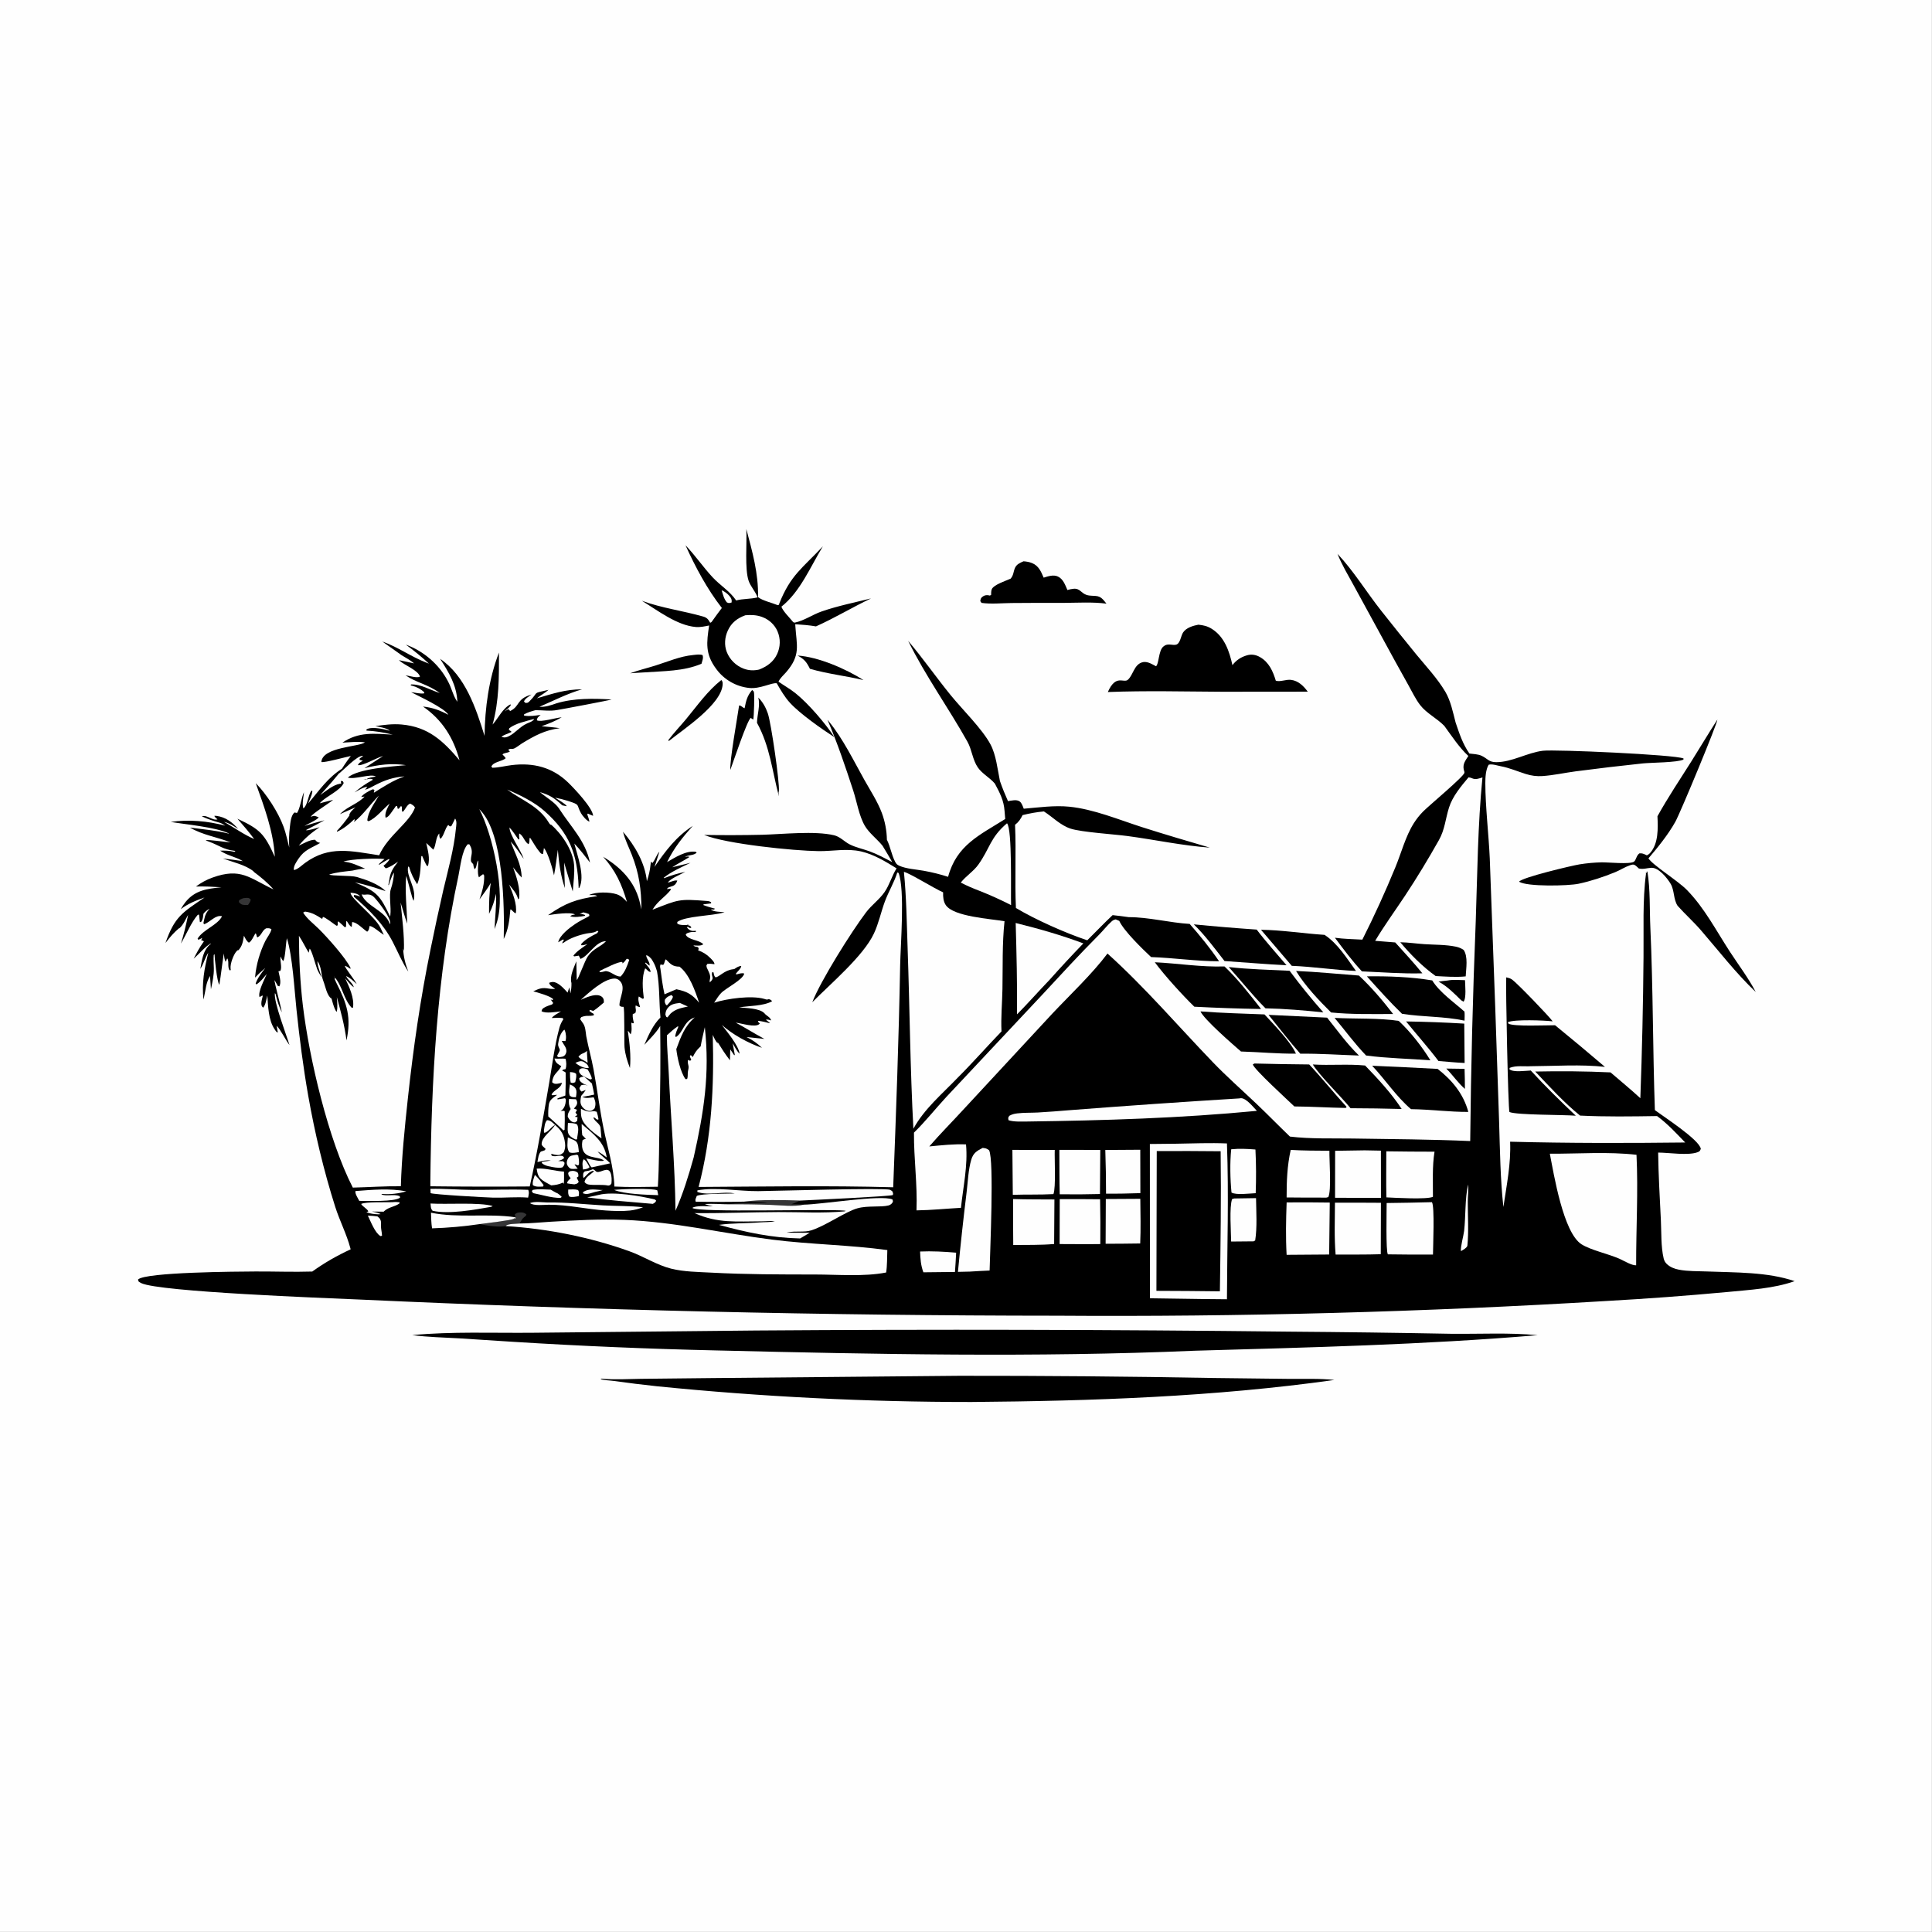 <?xml version="1.0" encoding="utf-8" ?>
<svg xmlns="http://www.w3.org/2000/svg" xmlns:xlink="http://www.w3.org/1999/xlink" width="4000" height="4000">
	<rect width="100%" height="100%" fill="#808080" stroke="none"/>
	<path fill="#FEFEFE" transform="scale(3.906 3.906)" d="M0 0L1024 0L1024 1024L0 1024L0 0Z"/>
	<path transform="scale(3.906 3.906)" d="M766.61 566.401L776.298 566.54C776.461 570.079 776.442 573.633 776.479 577.176C772.964 574.177 769.951 569.729 766.61 566.401Z"/>
	<path transform="scale(3.906 3.906)" d="M767.324 519.72C770.198 519.151 773.595 519.498 776.533 519.541C776.579 522.144 777.35 529.169 775.752 530.934L774.473 530.183C771.043 526.794 767.118 522.813 762.871 520.519C762.741 520.448 762.608 520.384 762.476 520.316C764.087 520.062 765.702 519.892 767.324 519.72Z"/>
	<path transform="scale(3.906 3.906)" d="M422.78 347.486C433.788 348.183 448.463 354.575 457.703 360.479C448.286 358.221 438.643 357.219 429.313 354.503C427.501 350.888 426.356 349.435 422.78 347.486Z"/>
	<path transform="scale(3.906 3.906)" d="M367.4 347.196C369.094 347.021 370.714 346.72 372.379 347.212C372.971 348.755 372.242 350.248 371.829 351.824C362.419 355.858 351.704 355.667 341.629 356.4C339.086 356.507 336.542 356.709 334.001 356.872C338.38 355.255 342.992 354.161 347.448 352.76C354.041 350.686 360.471 347.85 367.4 347.196Z"/>
	<path transform="scale(3.906 3.906)" d="M382.343 360.449C382.987 361.12 383.091 361.795 383.049 362.715C382.56 373.373 362.197 386.584 354.527 392.778L354.23 392.329C357.132 388.457 360.539 384.938 363.631 381.213C369.557 374.074 375.008 366.229 382.343 360.449Z"/>
	<path transform="scale(3.906 3.906)" d="M401.904 369.739C404.31 372.06 405.921 375.031 406.998 378.168C408.74 383.241 413.326 414.862 412.849 419.349C412.819 419.636 412.676 419.91 412.682 420.198C412.746 423.394 413.067 419.225 412.813 421.884C409.232 408.403 408.157 395.79 401.245 383.121C401.334 378.92 403.08 373.72 401.904 369.739Z"/>
	<path transform="scale(3.906 3.906)" d="M398.663 365.736C398.992 366.023 399.39 366.282 399.583 366.696C400.016 367.621 399.656 380.098 399.264 381.423L397.947 380.545C396.151 381.444 388.479 404.397 387.119 408.103C386.751 403.003 390.767 380.858 391.764 373.955C392.702 373.775 393.583 375.074 394.678 375.407C395.472 371.459 395.965 368.98 398.663 365.736Z"/>
	<path transform="scale(3.906 3.906)" d="M742.232 499.437C746.486 499.53 750.802 500.178 755.057 500.459C760.454 500.815 766.377 500.672 771.666 501.782C773.265 502.118 774.445 502.616 775.807 503.499C778.247 507.109 777.105 513.354 776.897 517.533C771.639 518.074 766.265 517.618 760.997 517.359C754.18 512.521 747.569 505.875 742.232 499.437Z"/>
	<path transform="scale(3.906 3.906)" d="M745.293 541.419Q760.727 541.649 776.136 542.569L776.326 563.438C771.702 563.232 767.075 562.763 762.461 562.388C757.029 555.201 750.958 548.431 745.293 541.419Z"/>
	<path transform="scale(3.906 3.906)" d="M632.79 489.963Q649.43 491.59 666.11 492.73C671.042 499.249 676.649 505.387 681.932 511.629C670.984 511.123 660.001 510.119 649.059 509.403C643.919 502.795 638.794 495.815 632.79 489.963Z"/>
	<path transform="scale(3.906 3.906)" d="M672.398 537.936L703.441 539.406C708.83 546.132 714.118 553.521 720.334 559.493C709.935 559.154 699.635 558.395 689.219 558.523C683.379 551.872 677.956 544.824 672.398 537.936Z"/>
	<path transform="scale(3.906 3.906)" d="M668.398 492.831C679.519 492.975 690.945 494.81 702.087 495.53C709.137 500.164 713.845 507.933 718.745 514.659C707.369 514.172 696.099 512.388 684.708 511.943L668.398 492.831Z"/>
	<path transform="scale(3.906 3.906)" d="M695.856 564.229C705.048 564.805 714.452 563.873 723.576 564.779C730.234 571.62 737.785 579.821 742.953 587.821Q729.41 587.453 715.862 587.417C710.596 580.947 699.503 570.182 695.856 564.229Z"/>
	<path transform="scale(3.906 3.906)" d="M651.304 512.589C661.88 513.809 672.909 514.024 683.562 514.57Q692.018 525.977 701.443 536.597C691.242 535.575 681.033 534.677 670.779 534.463C663.953 527.627 657.78 519.784 651.304 512.589Z"/>
	<path transform="scale(3.906 3.906)" d="M636.313 536.101C647.583 536.971 658.951 537.252 670.248 537.7C674.835 542.652 684.381 552.488 686.913 558.486C677.228 558.601 667.479 557.636 657.786 557.352C653.365 553.513 638.307 540.456 636.313 536.101Z"/>
	<path transform="scale(3.906 3.906)" d="M664.884 563.716Q679.412 564.103 693.944 564.218C700.791 571.491 707.017 579.352 713.781 586.713L713.31 587.271C704.228 587.134 695.17 586.523 686.076 586.476C682.523 583.029 665.046 567.122 664.056 564.242L664.884 563.716Z"/>
	<path transform="scale(3.906 3.906)" d="M707.4 539.543C717.803 540.115 731.431 539.541 741.407 541.137C747.567 546.859 753.817 554.859 758.192 562.03C746.88 561.139 735.355 560.975 724.116 559.482C718.119 553.28 712.952 546.158 707.4 539.543Z"/>
	<path transform="scale(3.906 3.906)" d="M724.524 517.516C735.757 517.368 748.061 517.8 759.16 519.678C763.011 525.952 770.713 531.269 776.246 536.204C776.445 537.709 776.288 539.464 776.286 540.994C765.338 538.652 754.131 539.128 743.128 537.353C736.63 531.036 730.567 524.263 724.524 517.516Z"/>
	<path transform="scale(3.906 3.906)" d="M686.983 514.664C698.102 515.124 709.205 516.277 720.303 517.097C726.972 523.329 732.857 530.271 738.428 537.481C727.536 537.49 716.389 537.751 705.549 536.663C699.087 530.272 691.687 522.449 686.983 514.664Z"/>
	<path transform="scale(3.906 3.906)" d="M542.547 297.513C544.112 297.64 545.562 297.864 547.029 298.457C550.545 299.88 551.808 302.946 553.201 306.187C555.497 305.464 558.42 304.481 560.759 305.595C563.572 306.935 564.618 310.073 565.78 312.743C566.813 312.446 567.951 312.175 569.021 312.08C570.75 311.926 571.823 312.468 573.095 313.578C575.871 316 577.278 315.628 580.798 315.89C583.686 316.105 584.782 317.912 586.482 319.968C579.095 319.002 571.206 319.52 563.75 319.562Q549.996 319.516 536.242 319.635C531.115 319.69 525.32 320.286 520.276 319.57L519.598 318.602C519.82 317.338 519.925 316.818 521.117 316.061C521.988 315.508 522.888 315.375 523.886 315.526C524.991 315.693 524.215 315.84 525.334 315.392C525.372 314.408 525.319 313.06 525.766 312.169C526.925 309.857 533.247 307.832 535.699 306.708C537.288 304.857 537.078 303.178 537.978 301.073C538.826 299.09 540.691 298.313 542.547 297.513Z"/>
	<path transform="scale(3.906 3.906)" d="M727.308 564.901Q744.666 565.646 762.015 566.58C769.696 572.527 775.751 579.896 778.287 589.377C768.2 589.42 758.046 588.029 747.921 587.913C740.257 581.433 734.264 572.256 727.308 564.901Z"/>
	<path transform="scale(3.906 3.906)" d="M612.114 510.048C624.418 510.643 636.722 512.677 649.05 512.265C656.114 518.993 662.461 527.124 668.443 534.822Q650.74 534.536 633.06 533.608C626.843 527.587 617.1 516.848 612.114 510.048Z"/>
	<path transform="scale(3.906 3.906)" d="M910.313 381.4C910.406 383.234 890.721 430.77 887.997 435.634C884.221 442.374 878.788 449.106 873.764 454.979C876.098 458.641 889.328 466.788 894.185 471.762C903.488 481.291 909.717 493.377 916.925 504.443C921.552 511.548 926.698 518.288 930.644 525.815C920.164 515.891 911.084 504.079 901.652 493.165C897.706 488.599 893.222 484.595 889.21 480.105C886.936 476.601 887.589 471.987 885.548 468.507C883.759 465.458 879.192 459.801 875.341 459.977C872.947 460.086 871.114 460.905 868.669 460.345C868.021 459.768 867.268 458.954 866.522 458.53C865.637 458.027 864.806 458.372 863.909 458.673C861.253 459.564 858.797 461.205 856.192 462.277C850.068 464.796 843.219 467.067 836.741 468.434C831.179 469.609 809.366 470.075 805.18 467.352C806.653 465.098 832.953 458.871 837.237 458.158Q843.017 457.233 848.869 457.09C852.29 457.001 863.796 458.242 866.048 456.765C867.251 455.975 867.286 453.538 868.957 452.333C870.404 452.189 871.188 452.561 872.458 453.158L872.933 453.387C873.582 453.043 874.127 452.698 874.625 452.146C879.158 447.119 878.824 438.921 878.543 432.666C884.045 422.749 890.382 413.281 896.431 403.699C901.105 396.293 905.553 388.755 910.313 381.4Z"/>
	<path transform="scale(3.906 3.906)" d="M798.391 518.043C799.482 518.289 800.568 518.556 801.489 519.22C804.32 521.26 821.057 538.641 823.003 541.372C818.805 540.844 802.41 540.202 799.213 541.856L799.601 542.608C802.356 544.195 819.715 543.421 824.272 543.434Q837.62 554.313 850.71 565.501C837.967 564.089 824.328 565.08 811.502 565.148C807.857 565.381 803.641 564.641 800.2 566.031L800.104 566.78C802.188 568.534 808.576 567.538 811.395 567.434C818.959 575.698 827.121 583.698 835.265 591.39C828.837 590.826 803.981 591.089 800.087 589.431C799.386 587.682 798.03 522.931 798.391 518.043Z"/>
	<path transform="scale(3.906 3.906)" d="M635.182 331.122C637.887 331.381 640.035 331.881 642.358 333.345C649.075 337.581 651.642 345.242 653.255 352.568C655.261 349.896 657.837 348.235 661.063 347.327C663.414 346.665 665.667 347.057 667.772 348.243C672.614 350.971 674.706 355.737 676.242 360.793C678.454 361.597 681.698 360.034 684.295 360.361C688.224 360.855 690.957 363.593 693.189 366.624L647.875 366.666C627.691 366.551 607.385 366.04 587.214 366.815C591.552 356.996 595.641 362.452 597.947 360.219C600.702 357.552 601.121 352.529 605.195 351.136C607.631 350.302 609.982 351.666 612.062 352.777L612.728 353.138C614.271 352.307 614.058 344.878 616.564 342.772C618.019 341.55 619.118 341.521 620.918 341.716C621.849 341.817 622.441 341.932 623.38 341.71C625.601 341.182 625.938 336.987 627.096 335.248C628.8 332.692 632.344 331.676 635.182 331.122Z"/>
	<path transform="scale(3.906 3.906)" d="M395.598 280.419C398.779 292.459 402.068 303.933 401.803 316.502C404.002 318.341 409.445 319.596 412.278 320.784L412.934 320.527L413.026 319.987C419.022 304.819 425.318 301.175 436.175 289.581C429.587 300.301 424.244 313.594 414.18 321.581C415.145 324.208 418.656 327.482 420.46 329.798L421.223 330.04C426.49 328.895 430.544 325.834 435.525 324.102C443.952 321.172 453.04 319.357 461.706 317.192C451.854 321.853 442.432 327.594 432.504 332.019C428.853 331.382 425.218 331.12 421.523 330.873L421.574 331.75C422.252 342.237 424.554 347.211 416.677 356.327C415.329 357.887 413.462 359.433 412.652 361.325C415.68 363.427 418.905 365.24 421.778 367.553C428.54 372.996 437.544 383.478 442.297 390.77C435.433 386.32 424.079 378.392 418.682 372.49C415.939 369.491 413.729 365.681 411.711 362.165C408.902 361.744 402.876 365.31 397.042 364.647Q396.398 364.577 395.759 364.474Q395.12 364.371 394.487 364.235Q393.854 364.098 393.23 363.929Q392.605 363.76 391.989 363.559Q391.374 363.358 390.77 363.125Q390.166 362.892 389.575 362.627Q388.984 362.363 388.408 362.069Q387.831 361.774 387.271 361.45Q386.711 361.126 386.168 360.773Q385.625 360.42 385.102 360.039Q384.578 359.659 384.075 359.251Q383.572 358.844 383.091 358.411Q382.609 357.978 382.151 357.52Q381.693 357.063 381.26 356.582Q380.826 356.101 380.418 355.599Q380.01 355.096 379.629 354.573C373.677 346.574 374.539 340.576 375.879 331.547C373.533 332.018 371.163 332.543 368.756 332.339C358.82 331.5 348.57 323.547 340.22 318.445C350.775 322.329 362.014 323.741 372.767 326.817C374.779 327.393 375.446 328.36 376.417 330.07L376.466 330.096C377.24 329.68 377.036 329.91 377.504 329.237C379.161 326.858 380.851 324.557 382.621 322.258C374.804 312.239 368.609 300.577 363.349 289.029C368.498 294.375 372.663 300.56 377.707 305.982C381.729 310.306 386.859 313.333 390.203 318.271C393.957 317.28 397.836 317.601 401.563 316.641C401.489 316.459 401.417 316.276 401.341 316.094C400.129 313.2 397.803 310.728 396.815 307.855C394.693 301.687 395.956 287.637 395.598 280.419Z"/>
	<path fill="#FEFEFE" transform="scale(3.906 3.906)" d="M382.5 312.865C384.099 313.557 385.512 314.559 386.642 315.906C387.688 317.153 387.973 317.777 387.8 319.345C386.533 319.684 386.443 319.836 385.271 319.297C383.717 317.421 383.211 315.152 382.5 312.865Z"/>
	<path fill="#FEFEFE" transform="scale(3.906 3.906)" d="M395.074 326.124C398.061 325.84 401.048 325.964 403.891 327C407.545 328.331 410.599 331.061 412.131 334.659Q412.435 335.373 412.662 336.114Q412.89 336.856 413.038 337.618Q413.186 338.379 413.253 339.152Q413.32 339.925 413.306 340.701Q413.291 341.476 413.195 342.246Q413.099 343.016 412.923 343.771Q412.746 344.527 412.492 345.259Q412.237 345.992 411.906 346.694C409.981 350.863 406.492 353.321 402.323 354.921C399.494 355.529 396.934 355.451 394.192 354.426Q393.44 354.141 392.721 353.78Q392.002 353.42 391.324 352.987Q390.646 352.554 390.017 352.053Q389.387 351.553 388.813 350.99Q388.238 350.428 387.724 349.809Q387.21 349.19 386.763 348.521Q386.316 347.853 385.94 347.142Q385.564 346.431 385.263 345.685C383.796 341.942 384.13 337.831 385.796 334.209C387.731 330.003 390.83 327.677 395.074 326.124Z"/>
	<path transform="scale(3.906 3.906)" d="M508.531 729.246Q575.985 729.186 643.427 730.416L683.895 730.891C691.617 730.963 699.608 730.6 707.283 731.46C643.561 740.41 579.138 742.602 514.875 743.137Q473.146 743.142 431.47 741.057Q389.793 738.972 348.273 734.803Q336.75 733.574 325.274 731.965C323.014 731.652 320.48 731.685 318.314 731.026L318.844 730.778C325.678 731.424 332.859 730.926 339.727 730.855L377.75 730.448L508.531 729.246Z"/>
	<path transform="scale(3.906 3.906)" d="M400.733 705.238Q542.015 704.219 683.292 705.845Q726.217 706.168 769.135 706.981C784.333 707.151 799.924 706.279 815.038 707.718C754.441 712.819 693.93 714.217 633.185 715.962C548.819 719.577 464.271 717.838 379.899 715.806Q325.919 714.601 272.031 711.237L243.404 709.394C235.119 708.928 226.732 708.756 218.502 707.676C239.483 705.714 260.972 706.628 282.052 706.439L400.733 705.238Z"/>
	<path transform="scale(3.906 3.906)" d="M708.953 293.571C717.554 302.679 724.368 313.959 732.173 323.807Q741.412 335.503 750.84 347.048C756.062 353.386 761.936 359.633 766.122 366.714C768.948 371.495 770.169 377.643 771.55 382.965C773.585 388.92 775.251 394.188 778.869 399.414C780.863 399.658 783.437 399.743 785.264 400.578C788.504 402.059 789.045 403.995 793.091 403.995C801.452 403.994 809.519 398.943 817.83 397.94C824.264 397.163 887.735 399.988 892.365 402.025L892.325 402.606C889.23 404.201 875.289 404.192 870.798 404.649Q852.953 406.53 835.16 408.857C829.361 409.633 823.431 410.956 817.608 411.354C814.51 411.566 811.678 411.179 808.724 410.249C804.291 408.853 800.104 407.013 795.513 406.145C793.727 405.808 790.794 404.782 789.065 405.357C787.495 407.971 787.299 412.157 787.304 415.175C787.323 427.537 789.069 442.106 789.655 454.882L792.576 534.5L794.614 594.811C795.069 609.694 795.25 624.992 796.879 639.788C798.577 628.244 800.954 616.877 800.442 605.168C831.291 605.974 862.39 605.944 893.252 605.586C888.533 600.716 883.837 595.567 878.329 591.576C864.762 591.782 851.082 591.995 837.526 591.321C828.989 584.425 821.303 575.928 813.759 567.974C827.017 567.701 840.433 567.795 853.679 568.427C858.941 572.965 864.366 577.403 869.474 582.111Q870.845 544.685 871.156 507.236C871.332 492.779 870.575 477.401 872.475 463.095L872.314 462.721L873.168 462.421L873.258 462.882L872.783 461.872L873.228 462.04C874.777 471.466 874.349 482.19 874.781 491.762C876.236 523.958 876.055 556.209 877.173 588.409C881.883 591.961 900.695 604.069 901.524 608.934C901.072 609.981 901.067 610.231 899.95 610.683C895.082 612.655 884.5 610.943 878.907 610.926C879.065 622.893 879.78 634.866 880.357 646.819C880.669 653.276 880.347 660.741 881.826 667.021C882.105 668.204 882.637 669.173 883.524 670.011C885.285 671.675 887.548 672.54 889.89 672.994C894.678 673.922 899.939 673.753 904.813 673.947C919.889 674.546 936.881 674.157 951.249 679.083C940.056 683.039 927.498 683.655 915.733 684.821Q883.762 687.786 851.705 689.582Q706.086 698.398 560.203 697.396Q375.13 697.31 190.251 688.81C171.916 688.019 84.889 684.78 74.906 680.153C74.332 679.887 73.883 679.557 73.382 679.175L73.157 678.211C77.044 674.287 125.911 674.002 135.423 673.952C145.445 673.899 155.503 674.308 165.517 673.986C172.09 669.28 178.533 665.603 185.862 662.203L185.689 661.534C183.71 654.077 180.041 647.079 177.698 639.721C171.644 620.709 166.826 600.395 163.369 580.764C160.719 565.721 158.77 550.385 157.161 535.191C156.037 524.571 155.085 506.939 152.066 497.29C151.433 500.335 151.308 507.254 150.157 509.435C149.423 508.68 149.133 507.935 148.735 506.971C148.272 509.363 149.617 512.506 148.627 514.588L147.606 514.82C147.715 515.357 147.83 515.885 147.96 516.417C148.415 518.292 149.035 521.037 148.076 522.813L147.272 522.596L145.545 519.538C145.295 520.615 148.946 533.402 149.374 536.606C147.974 533.632 147.027 530.805 146.247 527.611C146.025 526.699 146.205 527.076 145.717 526.394C144.978 530.937 151.871 548.7 153.446 553.931C151.284 551.171 148.685 545.625 146.636 543.696L147.266 547.283C146.413 547.129 145.965 546.175 145.494 545.472C142.29 540.695 142.087 533.241 141.699 527.671C141.199 529.618 140.833 532.671 139.448 534.138C138.702 533.296 138.542 533.047 138.526 531.832C138.511 530.597 139.063 528.937 139.328 527.716C138.548 527.832 138.228 528.097 137.58 528.523C136.56 525.8 140.278 519.03 141.408 516.272C139.647 518.305 138.169 520.369 135.874 521.814L135.51 521.282C136.606 518.193 138.698 515.678 140.626 513.07C138.749 514.719 136.897 516.344 135.2 518.184L135.263 517.447C135.832 511.202 137.828 504.436 140.609 498.808C141.603 496.797 143.463 494.684 143.882 492.528C142.777 491.87 142.339 492.021 141.034 492.067C138.864 493.226 138.748 495.759 136.443 496.885C135.717 496.172 136.157 494.881 135.356 494.784C134.443 496.203 133.352 498.996 131.914 499.669C130.575 498.748 130.026 497.37 129.297 495.97C128.728 499.318 128.47 501.587 126.004 504.069L126.342 503.425C126.074 503.627 125.635 503.928 125.392 504.199C123.752 506.033 121.991 510.809 122.215 513.253C122.244 513.567 122.289 513.879 122.326 514.192L121.698 514.344C120.406 512.322 121.618 509.787 120.466 507.948L119.563 509.8C118.899 508.448 118.833 506.863 118.635 505.385C117.75 510.911 117.198 516.473 116.256 521.995C115.05 520.477 113.709 507.981 113.725 505.296L113.967 505.551L113.291 506.202C113.107 508.496 113.283 510.924 113.349 513.227C113.458 517.01 112.556 520.679 111.813 524.371L111.319 517.303C109.021 521.238 109.1 524.578 108.096 528.815L107.855 529.8C106.907 521.013 108.291 513.505 110.399 505.044C108.739 507.524 108.104 510.372 106.561 512.966L106.196 513.57C107.072 508.738 107.571 503.655 111.619 500.364C111.715 500.286 111.841 500.256 111.952 500.202L111.587 500.133C108.361 502.114 105.586 505.642 102.661 508.152C104.194 505.177 105.72 502.281 107.673 499.556L108.092 498.982C107.599 498.542 107.275 498.563 106.643 498.42L107.252 497.005L107.291 497.066L105.922 497.83L106.178 497.509L105.279 498.232L104.727 497.536C107.721 492.657 115.351 490.404 117.699 485.657C114.171 484.782 111.38 488.847 108.206 489.88L107.817 489.293C107.978 488.539 108.163 487.787 108.318 487.032C108.814 484.63 109.475 483.535 111.103 481.674C109.739 482.465 108.784 483.053 107.823 484.357C107.629 485.987 107.595 487.369 106.55 488.717L105.954 488.759L105.498 484.818L104.854 484.872C101.509 488.617 98.62 495.555 95.902 500.13C97.489 495.097 98.663 490.126 99.713 484.962C98.168 487.558 97.286 490.144 94.925 492.193L94.985 491.924C92.131 494.352 89.943 496.857 87.702 499.857C92.513 485.943 96.704 483.647 108.43 475.721C103.749 477.353 99.781 478.921 95.794 481.914C96.566 480.605 97.364 479.329 98.322 478.145C103.45 471.808 109.809 471.096 117.364 470.294C112.848 470.018 108.391 469.78 103.862 469.898C106.642 467.87 109.345 466.35 112.581 465.182C127.672 459.73 132.228 465.419 144.962 471.434C141.848 467.821 138.122 464.822 134.319 461.966L134.495 461.944C130.195 458.402 123.361 456.989 118.171 455.042C121.707 455.406 125.236 455.97 128.757 456.463C124.96 454.098 120.579 453.612 116.679 450.886C119.081 450.847 121.249 450.853 123.616 451.39C124.392 451.566 123.967 451.602 124.778 451.249L124.448 450.994C118.326 450.295 116.086 448.044 110.893 446.169C110.234 445.931 109.649 445.691 109.019 445.38C109.952 444.877 120.051 446.395 122.21 446.522C114.945 443.599 107.604 442.699 100.676 438.664C107.295 439.564 114.304 440.118 120.769 441.756L121.419 441.925L120.936 441.468L122.319 442.221C121.923 442.039 121.523 441.868 121.129 441.683C114.116 438.39 98.706 437.042 90.478 435.663C100.156 434.28 109.965 435.177 119.416 437.64C118.401 436.969 117.459 436.365 116.276 436.035C113.158 435.165 109.935 434.123 107.017 432.718C109.487 431.667 112.88 435.206 115.304 434.291C114.566 433.684 114.027 433.351 113.605 432.476C114.043 432.429 114.198 432.393 114.69 432.456C119.5 433.077 123.204 435.82 126.267 439.398C123.838 437.861 121.607 436.241 118.753 435.643C124.089 438.601 129.133 442.349 134.731 444.732C131.96 440.97 128.924 437.482 125.852 433.967C137.911 439.577 140.159 442.035 145.663 454.141C144.962 440.706 140.043 427.685 135.562 415.122C141.324 420.946 147.536 430.615 150.356 438.351C151.634 441.856 152.361 445.649 153.315 449.258Q152.958 443.812 153.648 438.398C153.932 436.085 154.196 432.149 156.129 430.654L157.421 430.915C159.033 428.793 159.698 422.959 161.113 419.893C160.884 422.34 160.005 426.318 160.81 428.513C163.128 426.71 163.234 421.705 165.048 419.086L165.58 419.29C165.432 421.507 164.127 423.898 163.286 425.951C169.273 418.976 173.715 412.085 181.795 407.127C178.204 412.16 173.804 416.766 169.737 421.429C172.772 419.312 176.506 416.026 180.218 415.43C180.432 415.396 180.651 415.391 180.868 415.371C180.691 414.446 180.757 414.924 180.679 413.935L181.733 414.095L182.182 415.034C180.331 419.137 173.103 421.931 169.87 425.358C169.737 425.499 169.61 425.646 169.48 425.79L176.585 423.953C174.665 425.683 165.381 431.309 164.745 432.95C166.822 432.111 166.948 432.467 168.957 433.242C167.853 434.755 163.233 436.645 161.377 437.809Q166.659 436.168 172.008 434.765Q167.116 437.487 162.117 440.008C163.16 440.463 167.925 438.833 169.402 438.459C165.132 441.395 161.639 444.176 158.381 448.229C160.949 447.093 164.224 445.041 167.009 445.127C167.745 446.002 168.056 446.336 169.161 446.651C169.351 446.705 169.544 446.747 169.736 446.794C165.157 449.493 161.481 450.318 158.291 455.063C157.185 456.708 155.385 459.191 155.782 461.183C157.821 460.85 159.986 458.652 161.641 457.437C174.534 447.965 186.348 451.164 200.969 453.352C205.743 442.731 217.017 436.156 219.97 428.038C219.369 426.934 218.486 426.541 217.433 425.951C215.883 426.41 214.859 428.876 213.72 430.186L213.097 430.155L212.975 427.497L212.415 427.335L211.411 428.637L210.83 428.7L210.461 427.209L209.847 427.277Q208.789 428.794 207.705 430.292C206.883 431.42 205.793 433.187 204.37 433.411C203.815 430.8 205.433 428.225 206.548 425.937C203.146 428.657 199.254 433.818 195.289 435.304L194.7 434.87C194.977 430.303 198.607 425.663 200.799 421.738C196.3 426.279 192.657 431.733 187.622 435.738L188.107 434.342L187.456 434.402L187.934 434.075C185.222 436.764 182.151 439.246 178.675 440.869L178.587 440.438C181.091 437.745 183.281 435.041 185.385 432.025L185.051 432.154C185.609 430.219 186.978 429.236 188.433 427.923L180.132 431.56L180.458 431.254L181.01 430.751C184.68 427.343 190.031 425.787 193.242 422.237L191.466 422.425C192.141 421.17 195.826 419.058 197.228 418.524C197.923 418.26 197.683 418.346 198.468 418.709L198.152 420.204C203.556 416.859 208.345 413.642 214.41 411.525C208.389 412.013 204.199 413.429 198.873 416.144C197.132 417.032 195.316 418.183 193.408 418.614C193.983 418.076 194.267 417.714 194.724 417.033C192.422 417.258 189.959 418.957 187.918 420.029C190.936 417.44 193.961 415.309 197.479 413.448L197.481 413.027C195.729 412.381 194.304 413.444 192.459 413.26L193.841 413.136L193.86 412.828C193.569 412.943 193.739 412.852 193.398 413.18L194.342 413.059C194.882 412.221 198.108 411.838 199.209 411.583C196.616 409.933 187.944 413.341 184.352 412.149C189.793 407.393 208.058 406.274 215.182 405.568C207.551 404.426 200.646 405.298 193.189 407.159L203.042 400.742C199.713 401.558 192.199 406.115 189.71 405.546C190.136 404.442 190.936 404.079 191.892 403.482L192.328 403.214L190.563 402.741L190.694 401.993L192.53 400.766C192.34 400.742 192.152 400.699 191.962 400.694C189.241 400.624 181.95 408.229 179.67 410.091C181.576 406.832 183.615 403.673 185.966 400.718C182.973 401.307 172.091 404.348 170.331 403.921C170.895 395.807 190.625 395.921 193.44 393.47C189.545 392.961 185.418 393.436 181.499 393.639C190.17 387.758 198.318 388.855 208.179 389.403C203.431 388.222 199.179 387.528 194.282 387.255L194.167 386.767C194.437 386.601 194.679 386.376 194.977 386.268C197.687 385.282 203.01 386.342 205.735 387.112C205.969 387.178 206.201 387.249 206.434 387.318L206.323 387.091C204.251 385.701 201.377 385.408 198.962 384.88C203.63 384.201 208.096 383.607 212.818 384.02C226.913 385.251 234.795 392.6 243.574 402.988C240.391 391.121 234.408 381.522 224.209 374.503C229.369 375.08 233.045 376.444 237.646 378.872C235.839 375.424 221.709 368.866 217.887 366.881C220.203 367.115 222.554 367.878 224.88 367.505L224.834 366.914C223.134 365.297 220.801 364.057 218.517 363.495C218.239 363.427 217.959 363.37 217.68 363.308L217.879 362.796C222.919 362.545 228.331 365.865 233.106 367.345C226.698 362.624 220.71 361.905 214.949 357.951C217.002 358.209 220.895 359.549 222.62 358.663C221.601 355.265 214.632 352.715 211.859 350.285C211.718 350.161 211.58 350.032 211.44 349.905L219.503 351.633C217.59 349.95 215.067 348.667 212.901 347.314Q207.792 343.619 202.615 340.02C210.849 342.895 217.76 348.022 225.813 351.158C226.331 351.359 226.844 351.568 227.363 351.764C223.436 348.115 219.426 344.85 215.105 341.69C224.378 345.002 232.771 352.149 237.345 360.97C239.308 364.374 240.209 368.985 242.421 371.986C242.092 363.276 237.907 356.359 233.272 349.211C246.648 358.243 252.271 375.393 256.846 390.06C257.022 375.266 259.115 359.791 264.483 345.899C264.499 358.868 264.588 371.444 261.095 384.071C264.155 380.63 266.478 375.383 270.616 373.313L270.712 373.912C269.741 375.167 268.662 376.081 267.437 377.082L269.473 375.888L270.417 376.881C275.83 374.245 273.557 370.46 281.74 368.152C280.462 369.091 278.264 370.279 277.739 371.814L278.457 372.575C279.597 372.58 279.771 372.607 280.627 371.753C286.078 366.316 281.499 367.781 290.758 365.658C288.877 367.359 286.538 368.517 284.568 370.159C292.866 367.695 299.728 365.383 308.53 365.377C300.773 367.607 293.369 371.443 285.953 374.627C288.966 374.885 292.085 373.805 294.898 372.821C304.062 370.005 314.669 370.181 324.183 370.771C323.907 371.03 297.617 376.009 295.424 376.323C291.496 377.085 287.744 376.409 283.8 376.425C281.674 377.045 279.629 377.563 277.713 378.711L277.821 379.329C280.803 379.814 283.595 379.352 286.559 378.925C285.471 379.955 284.681 380.265 284.574 381.795C286.744 382.944 294.682 380.419 297.732 380.207C294.237 382.273 290.884 383.564 287.078 384.941C290.301 385.237 293.527 385.501 296.731 385.97C288.76 387.014 283.337 389.973 276.607 394.087C275.512 394.756 273.334 396.552 272.175 396.857C270.879 397.199 270.616 396.527 269.387 397.458L270.278 398.324C269.063 399.204 267.119 398.94 266.335 399.918L266.886 400.48C267.671 401.296 267.375 400.956 268.05 401.882C265.949 403.793 261.725 403.609 260.433 406.311L260.989 406.955C264.451 406.897 267.859 405.948 271.294 405.54C282.649 404.191 292.655 406.634 301.003 414.649C304.185 417.704 314.172 428.208 314.387 432.428C313.435 432.081 312.54 431.695 311.628 431.252L311.27 431.623C311.73 432.917 312.178 434.163 312.438 435.517C310.994 435.088 308.782 432.47 308.01 431.115C305.261 426.288 307.977 426.749 300.961 424.507Q297.621 423.444 294.177 422.79C295.56 423.759 299.934 426.156 300.413 427.331C299.6 427.194 298.812 427.058 298.012 426.857C293.867 423.038 291.662 421.522 286.183 419.851C289.247 422.522 294.057 425.202 296.263 428.461L296.614 429.01C302.857 438.629 310.192 445.542 312.739 457.19C310.048 453.792 307.439 450.235 304.407 447.132C306.005 453.335 310.286 464.612 307.033 470.629L306.72 470.714L306.7 470.044C306.038 452.629 301.819 441.598 288.63 429.916C283.142 425.054 275.506 421.337 268.801 418.511C276.841 424.356 285.518 427.174 290.905 436.041C291.435 436.912 291.211 436.6 292.077 437.314L291.971 436.998C297.675 441.857 303.625 450.633 304.275 458.243C304.672 462.883 303.948 467.882 303.581 472.528C302.091 467.422 300.445 462.337 299.04 457.211Q299.162 463.96 299.423 470.706C297.129 464.174 296.277 457.31 295.682 450.437C295.053 454.939 294.549 459.504 293.654 463.96C293.107 461.087 290.26 451.355 288.309 449.53Q288.107 451.114 287.83 452.687C286.785 452.607 286.67 452.336 286.006 451.563C284.122 449.37 282.681 446.581 281.06 444.171L280.67 444.276C280.605 445.29 280.81 446.756 280.075 447.459C277.846 445.971 277.5 443.04 275.226 441.756C275.032 442.969 275.161 443.662 275.327 444.869L274.784 444.951C273.282 442.775 271.84 440.567 270.061 438.604C269.991 442.408 276.203 450.816 277.585 455.208C275.4 452.077 273.291 448.833 270.675 446.042C273.03 452.806 276.305 457.714 276.528 465.137C274.833 463.404 273.398 461.641 271.963 459.697C273.71 464.578 275.936 471.085 275.133 476.28L274.67 476.686C274.626 476.524 274.585 476.362 274.538 476.201C273.934 474.134 272.979 472.851 271.669 471.181Q270.773 470.015 269.854 468.867C271.686 473.273 274.208 479.249 273.402 484.082C272.288 483.94 271.056 481.729 270.522 482.105C270 487.883 269.549 492.399 267.009 497.701C267.416 480.717 267 442.383 254.661 429.522C254.464 429.316 254.26 429.116 254.06 428.912C261.261 442.561 268.062 473.515 263.44 488.676C263.05 489.953 262.636 491.205 262.136 492.443C262.395 486.263 263.157 479.92 262.964 473.745C262.04 477.53 261.034 480.892 259.229 484.373C259.196 478.835 259.276 473.477 260.16 467.992C258.39 471.059 256.237 473.877 254.153 476.734C255.585 472.548 256.801 468.515 256.638 464.044L256.086 463.341C255.265 463.859 254.581 464.385 253.867 465.043C252.891 463.163 253.512 458.388 253.522 456.082C252.362 457.238 252.983 459.433 251.618 460.763C251.098 459.851 250.977 459.048 250.81 458.019C249.816 456.92 249.541 456.9 249.608 455.385C249.641 454.652 249.795 453.969 249.92 453.248C250.315 450.986 249.996 449.586 248.873 447.621L247.987 447.461C244.834 450.522 243.929 459.97 242.989 464.299C231.524 517.101 228.646 572.807 228.103 626.751Q228.093 627.771 228.113 628.791Q254.453 629.104 280.793 628.887C284.909 610.572 287.98 592.047 291.164 573.553C292.801 564.05 293.989 554.044 296.52 544.746C296.983 543.044 297.695 541.683 298.628 540.198L298.16 539.62C296.221 539.441 294.409 539.478 292.467 539.596C293.315 538.274 295.975 536.988 297.338 536.085C294.847 536.338 289.122 537.368 287.041 535.99C287.302 535.023 287.388 534.776 288.288 534.197C289.707 533.285 291.629 532.772 293.216 532.202L292.605 532.365L293.237 531.693L291.867 529.713L292.706 530.119L293.233 529.705C292.209 528.08 284.846 526.034 282.659 525.448C286.025 523.905 287.312 523.373 291.032 524.031C292.176 524.233 293.163 524.216 294.317 524.164C293.17 523.277 291.293 522.373 291.067 520.931C292.497 520.423 293.433 520.276 294.855 520.94C297.151 522.013 299.176 524.264 300.848 526.135L301.768 523.376L302.38 526.553C302.773 524.665 302.949 522.991 302.901 521.062C301.864 517.404 304.223 512.93 305.475 509.541Q305.536 514.498 305.709 519.453C306.66 518.781 309.846 509.404 311.614 506.874C314.634 502.553 318.098 502.148 321.246 498.886C315.756 498.815 312.148 506.653 307.687 508.281C307.406 507.693 307.106 507.115 306.79 506.545L304.341 506.936L303.936 506.525C305.927 503.969 308.772 502.316 311.369 500.422C310.274 500.758 309.386 501.006 308.231 501.062L307.991 500.487C309.831 498.21 313.446 496.129 316.104 494.878C316.745 494.577 316.815 494.206 317.176 493.611L316.49 493.385C316.302 493.503 316.117 493.626 315.925 493.738C314.586 494.522 312.545 494.488 311.016 494.788C306.901 495.597 301.853 497.303 298.512 499.859L298.397 499.601L297.744 500.262C298.089 499.535 298.453 498.915 298.921 498.26L298.415 497.968L295.878 499.459C296.608 495.763 301.887 491.79 304.945 489.736C307.165 488.245 309.373 487.149 311.707 485.921C311.959 485.788 312.182 485.605 312.42 485.447L312.213 484.521C311.208 484.092 310.265 483.832 309.2 483.593L306.681 484.699L306.481 484.59C307.999 484.271 308.621 484.475 310.029 484.974L310.119 485.415C308.227 485.867 304 486.451 302.23 485.618C303.063 484.959 303.765 484.898 304.795 484.737C302.501 483.269 293.423 484.629 290.483 485.096C299.764 478.604 305.488 476.602 316.536 474.992C315.296 474.079 313.758 474.575 312.242 474.395C315.765 472.665 323.167 472.776 326.877 474.001C329.173 474.76 330.707 476.327 332.316 478.051C329.547 468.656 326.309 461.476 319.697 454.14C328.909 459.655 336.179 466.936 338.959 477.604Q339.52 479.812 339.98 482.044C339.969 471.496 338.746 462.801 334.844 452.96C333.271 448.992 331.258 445.01 330.227 440.868C336.497 448.174 341.887 457.379 342.885 467.076C343.904 464.014 344.504 461.457 344.831 458.255C344.885 457.724 344.96 457.195 345.027 456.665L345.775 457.473C347.372 455.652 347.9 453.161 349.513 451.422Q348.28 455.505 346.91 459.544C352.701 451.072 358.47 443.425 367.2 437.777C361.778 443.833 357.159 449.574 353.601 456.95C357.78 454.523 363.742 450.701 368.798 451.504L369.271 451.931C367.749 453.558 364.873 453.034 363.016 454.252C363.247 454.204 363.476 454.149 363.708 454.109C364.768 453.928 364.361 453.957 365.5 454.221C362.516 456.182 359.291 457.714 356.313 459.701L365.992 457.341C361.443 459.53 355.699 462.07 351.787 465.283L352.062 465.473C355.764 463.985 359.345 462.969 363.23 462.118C360.683 463.57 355.579 465.533 353.944 467.81C355.593 467.579 357.467 466.398 359.018 466.769C358.621 467.788 358.196 468.699 357.228 469.306C356.588 469.708 355.59 469.922 354.876 470.182C354.132 470.453 353.899 470.608 353.47 471.264L355.387 471.051L355.566 471.633C352.397 475.646 348.678 477.452 345.84 482.205C359.777 476.76 359.685 476.385 374.654 477.566C375.6 477.641 376.137 477.708 376.936 478.277L376.902 478.846L372.935 479.338L372.818 479.72C374.827 480.521 376.859 481.083 378.943 481.644L378.502 482.113L376.707 482.067C378.414 483.41 381.886 483.298 384.032 483.519C383.847 483.578 383.662 483.639 383.476 483.695C377.413 485.514 363.334 485.513 358.994 488.679L359.028 489.601C360.564 490.563 362.906 490.264 364.676 490.277L364.817 490.955L364.791 490.048L364.146 490.102C364.425 490.216 364.708 490.321 364.984 490.442C366.139 490.951 365.733 490.673 366.51 491.622L365.766 491.937L364.462 491.208L364.15 491.618C364.846 492.558 365.576 493.098 366.74 493.39C367.318 493.535 368.282 493.397 368.845 493.357L368.765 494.056C368.612 494.042 368.459 494.026 368.305 494.015C366.647 493.891 365.588 494.103 364.056 494.717L363.451 495.432C364.903 498.378 370.709 498.119 372.779 500.51C371.466 501.555 369.154 501.161 367.526 501.121C368.791 502.452 370.099 501.167 370.339 502.96L370.036 503.743Q370.942 504.043 371.805 504.448Q372.669 504.854 373.478 505.359Q374.287 505.865 375.031 506.463Q375.774 507.061 376.441 507.743C377.242 508.567 378.74 509.924 378.712 511.083C377.371 510.889 376.237 510.727 374.88 510.95L374.438 511.817C374.617 512.882 374.484 512.547 374.878 513.412C375.682 515.18 376.74 516.811 376.353 518.823C376.095 520.165 376.117 519.406 376.239 520.735C379.292 517.945 376.528 517.723 377.601 515.172L378.236 515.507C378.412 516.585 378.437 517.251 379.242 518.038C381.241 517.906 383.829 514.35 388.382 513.774C388.572 513.75 388.763 513.73 388.954 513.708L388.341 513.193L389.113 513.709C390.31 512.958 391.43 512.019 392.898 512.049C392.864 513.337 390.743 515.042 389.976 516.243L390.499 516.467C391.793 516.145 393.181 515.58 394.485 516.04C393.861 519.315 384.752 523.73 382.216 526.384C380.804 527.86 379.661 529.791 378.532 531.493C385.293 529.277 398.434 527.518 405.122 529.473C405.908 529.703 406.216 529.934 407.058 529.741C407.21 529.706 407.349 529.627 407.495 529.571C408.43 529.947 408.69 529.854 409.226 530.752C404.348 533.352 397.209 533.048 391.744 533.977C395.304 534.335 402.46 534.353 405.114 537.015C406.189 538.093 405.187 537.266 406.303 538.148C407.379 538.998 408.331 539.501 408.745 540.88C407.885 540.677 406.783 540.166 405.988 540.555C406.341 540.843 408.036 542.056 408.069 542.372C406.041 541.838 404.073 541.352 401.989 541.1L401.727 541.541L402.726 542.497C402.642 542.601 402.571 542.718 402.474 542.809C400.329 544.82 392.956 542.382 389.967 542.052C395.109 544.775 400.02 547.937 405.172 550.669L395.702 549.685C398.904 551.243 401.332 552.952 403.886 555.397C396.713 552.984 388.239 548.349 382.615 543.255C385.43 547.015 391.332 553.884 392.043 558.541C390.497 557.148 389.429 554.756 388.351 552.959L389.472 559.083L389.196 559.369L387.071 556.205Q387.036 559.111 386.918 562.015C384.406 558.852 382.348 555.5 380.196 552.09L380.583 553.135C379.205 551.917 378.563 550.16 377.798 548.524C378.556 575.833 377.269 602.609 370.295 629.146C404.63 628.96 439.123 628.362 473.442 629.319C474.967 590.072 476.415 550.93 477.129 511.653C477.323 500.973 479.735 471.553 476.299 462.707L475.613 462.453C473.99 467.727 470.963 472.623 469.035 477.83C466.948 483.466 465.761 489.429 463.195 494.884C457.591 506.797 440.26 521.423 430.558 531.237C434.863 519.995 451.438 493.645 459.085 483.557C462.011 479.696 466.102 476.836 468.883 472.823C471.528 469.006 472.712 464.26 475.23 460.275C469.436 456.667 463.116 452.826 456.387 451.303C448.819 449.591 441.489 451.236 433.892 451.145C420.655 450.985 384.916 447.345 373.22 442.56Q388.608 442.815 403.995 442.474C415.007 442.177 431.815 440.301 442.1 442.734C445.356 443.504 447.508 446.119 450.393 447.577C453.556 449.176 457.422 449.993 460.776 451.201C465.007 452.726 468.966 454.875 472.934 456.971C471.308 454.023 469.508 451.157 467.775 448.27C464.974 444.798 460.731 441.61 458.481 437.834C455.344 432.568 454.18 424.941 452.267 419.094C448.106 406.374 443.875 393.834 438.621 381.52C438.72 381.639 438.821 381.756 438.918 381.875L439.401 382.474C446.841 391.606 452.394 403.055 458.124 413.308C461.249 418.9 465.195 424.903 467.423 430.911Q468.054 432.613 468.539 434.363Q469.025 436.112 469.361 437.896Q469.698 439.68 469.884 441.486Q470.07 443.292 470.103 445.107C471.937 448.715 472.51 452.962 474.397 456.633C475.009 457.823 475.394 458.32 476.635 458.877C480.441 460.584 485.635 460.811 489.761 461.574C494.12 462.379 498.322 463.4 502.539 464.764C507.059 447.965 519.199 442.683 532.825 434.115C532.713 432.728 532.574 431.34 532.478 429.952C532.084 424.227 529.991 420.332 527.33 415.349C524.706 412.224 520.578 410.11 518.313 406.81C515.48 402.682 515.197 397.436 512.782 393.118C502.73 375.143 490.47 358.174 481.364 339.663C489.209 348.94 496.209 358.983 503.874 368.426C509.986 375.955 520.644 386.371 525.023 394.581C527.983 400.131 528.757 407.79 530.013 413.955C531.287 417.603 532.704 421.122 534.287 424.647C536.2 424.368 538.874 423.612 540.522 424.839C541.629 425.664 542.132 427.428 542.643 428.665C550.555 427.998 558.864 426.806 566.799 427.598C579.684 428.884 593.055 434.5 605.385 438.448C617.309 442.267 629.273 445.759 641.281 449.288C626.808 448.253 612.085 445.074 597.677 443.148C590.446 442.181 573.337 441.111 567.524 439.237C562.093 437.486 558.035 433.103 553.331 430.105C549.415 430.445 545.851 431.118 542.037 432.045C540.963 434.184 539.944 435.723 538.031 437.188C538.682 451.893 537.831 466.619 538.494 481.277C548.699 487.399 564.784 494.586 576.31 498.404C580.803 493.99 585.151 489.368 589.749 485.069C592.616 485.387 595.475 485.71 598.327 486.146C608.803 486.107 619.971 489.104 630.602 489.729C636.188 496.127 641.422 502.482 646.181 509.541C634.15 509.512 622.17 507.707 610.15 507.298C605.717 503.159 595.691 493.442 593.267 488.126L591.391 487.322C590.411 487.554 589.944 487.748 589.179 488.437C586.816 490.567 584.746 493.258 582.483 495.532C572.267 505.8 562.512 516.399 552.672 527.025L501.509 581.557C495.772 587.777 490.52 594.445 484.453 600.351C484.347 614.072 486.331 627.899 485.793 641.564C493.617 641.456 501.535 640.65 509.357 640.21C510.52 629.006 513.083 617.905 512.044 606.594C505.528 606.329 499.051 607.05 492.577 607.671C498.345 600.987 504.64 594.684 510.608 588.171L557.746 537.319C567.144 527.337 578.957 516.219 587.031 505.426C606.838 523.267 624.381 543.804 642.847 562.998C650.157 570.596 658.074 577.57 665.725 584.819C671.82 590.594 677.679 596.621 683.734 602.442C694.479 603.753 706.05 603.323 716.877 603.479C737.645 603.78 758.542 603.925 779.29 604.818Q779.88 546.488 782.227 488.203C783.108 462.799 783.282 437.403 785.781 412.083C784.078 412.602 782.227 413.359 780.497 412.614C779.673 412.259 779.268 412.114 778.395 412.039C774.419 416.789 769.956 422.053 768.06 428.042C766.162 434.037 765.883 439.659 762.691 445.326C757.097 455.259 751.082 465.224 744.785 474.726C739.497 482.707 733.831 490.481 728.908 498.694L739.548 499.544C744.431 504.943 749.343 510.256 753.933 515.912C743.327 516.213 732.511 515.312 721.902 514.887C716.712 509.306 712.132 503.161 707.579 497.061C712.365 497.724 717.295 497.793 722.119 498.059Q731.59 479.274 739.578 459.812C742.739 452.208 744.986 443.323 749.379 436.377Q751.531 432.956 754.383 430.091C757.478 426.96 775.795 411.722 776.209 409.64C776.322 409.074 775.979 408.508 775.864 407.941C775.241 404.877 776.753 403.194 778.307 400.699C773.398 396.18 769.511 390.125 765.565 384.76C761.681 380.742 756.205 378.149 752.821 373.8C750.307 370.568 748.485 366.634 746.473 363.071C741.55 354.359 736.806 345.571 732.008 336.791L717.614 310.444C714.609 304.919 711.249 299.432 708.953 293.571Z"/>
	<path fill="#FEFEFE" transform="scale(3.906 3.906)" d="M309.022 619.905C308.811 618.096 308.37 616.045 309.395 614.464C310.804 615.144 311.72 617.331 312.5 618.68C311.503 619.676 310.347 619.704 309.022 619.905Z"/>
	<path fill="#FEFEFE" transform="scale(3.906 3.906)" d="M355.816 527.456C356.432 527.771 356.092 527.532 356.703 528.331C356.117 530.231 354.82 531.457 353.513 532.9L353.008 532.622C352.325 531.358 352.282 531.264 352.445 529.842C353.601 528.316 354.106 528.189 355.816 527.456Z"/>
	<path fill="#FEFEFE" transform="scale(3.906 3.906)" d="M304.996 563.393C306.137 562.89 307.43 562.207 308.72 562.586C309.57 562.836 310.318 563.424 310.995 563.967C311.605 564.684 311.895 565.082 312.076 566.013C311.902 566.047 311.731 566.103 311.555 566.115C309.348 566.266 306.628 564.753 304.996 563.393Z"/>
	<path fill="#FEFEFE" transform="scale(3.906 3.906)" d="M315.415 631.796L313.25 632.422C311.597 632.903 310.838 633.08 309.155 632.59L308.988 631.941C312.241 629.659 315.833 630.739 319.522 630.783C318.154 631.156 316.811 631.543 315.415 631.796Z"/>
	<path fill="#FEFEFE" transform="scale(3.906 3.906)" d="M302.132 568.249C303.335 568.383 304.499 568.336 305.401 569.241C305.627 570.769 305.233 572.139 304.907 573.622C303.747 574.045 303.647 574.194 302.493 573.817C302.134 571.942 302.132 570.154 302.132 568.249Z"/>
	<path fill="#FEFEFE" transform="scale(3.906 3.906)" d="M311.379 563.4C310.621 562.713 310.937 562.915 310.124 562.467C308.875 561.779 307.341 561.257 306.612 560.017C307.361 559.335 307.902 558.732 308.867 558.394C309.543 558.158 309.883 557.975 310.468 557.567L311.259 557.007C310.866 558.331 311.659 563.098 311.379 563.4Z"/>
	<path fill="#353536" transform="scale(3.906 3.906)" d="M128.946 476.098C129.424 476.038 130.266 475.921 130.725 475.92C131.93 475.917 132.136 476.034 132.903 476.849C132.664 478.049 132.167 478.7 131.48 479.684C130.86 479.694 130.236 479.706 129.616 479.682C128.045 479.619 127.573 479.199 126.587 478.104L126.752 477.22C127.471 476.668 128.094 476.4 128.946 476.098Z"/>
	<path fill="#FEFEFE" transform="scale(3.906 3.906)" d="M302.078 574.793C303.153 575.289 304.024 575.655 304.81 576.587C305.962 577.954 305.53 579.971 305.278 581.578C303.875 581.533 303.233 581.708 302.084 580.861C301.245 579.034 301.841 576.734 302.078 574.793Z"/>
	<path fill="#FEFEFE" transform="scale(3.906 3.906)" d="M301.193 630.527C302.959 630.457 304.683 630.271 306.402 630.772C307.152 631.986 306.879 632.606 306.761 634.002C305.185 634.261 303.379 634.773 301.829 634.263C300.96 632.953 301.194 632.076 301.193 630.527Z"/>
	<path fill="#FEFEFE" transform="scale(3.906 3.906)" d="M283.514 622.746C285.319 624.398 286.699 626.222 288.147 628.176L287.844 628.938C285.891 628.983 284.149 629.266 282.464 628.241C282.042 626.502 283 624.418 283.514 622.746Z"/>
	<path fill="#FEFEFE" transform="scale(3.906 3.906)" d="M288.307 599.234C288.609 597.457 288.681 595.098 289.952 593.746C291.788 593.801 292.922 595.02 294.194 596.28C293.966 596.42 293.737 596.556 293.512 596.7C291.955 597.698 290.284 600.208 288.489 600.486C288.27 599.423 288.267 599.845 288.307 599.234Z"/>
	<path fill="#FEFEFE" transform="scale(3.906 3.906)" d="M309.612 570.618C308.091 569.812 307.797 569.772 306.965 568.189L307.034 567.037C307.987 566.291 308.208 566.145 309.497 566.28C310.116 566.344 310.924 566.677 311.498 566.863C312.358 568.419 313.485 570.063 313.708 571.842C312.735 572.251 313.171 572.285 312.29 571.914C311.366 571.525 310.5 571.079 309.612 570.618Z"/>
	<path fill="#FEFEFE" transform="scale(3.906 3.906)" d="M304.456 627.767C303.231 627.638 302.027 627.488 300.811 627.286L300.583 626.945C300.874 625.926 301.771 625.247 302.498 624.494C301.521 623.353 301.304 623.234 301.153 621.764C301.691 621.106 301.642 620.926 302.555 620.741C303.791 620.49 304.956 620.658 305.999 621.401C306.685 621.89 306.503 622.798 306.589 623.582L305.704 624.217L306.764 626.445C305.959 627.581 305.736 627.395 304.456 627.767Z"/>
	<path fill="#FEFEFE" transform="scale(3.906 3.906)" d="M360.369 531.61L364.603 533.509C361.166 534.292 358.06 534.784 355.409 537.293C354.889 537.978 354.34 538.617 353.778 539.267L353.222 539.069L352.698 537.861C352.753 536.535 353.058 535.476 353.862 534.408C355.559 532.156 357.745 531.943 360.369 531.61Z"/>
	<path fill="#FEFEFE" transform="scale(3.906 3.906)" d="M282.813 381.162L283.131 381.239C282.285 382.41 280.566 382.934 279.236 383.534C275.591 385.177 273.275 388.43 269.774 390.205C268.36 390.922 267.318 391.104 265.791 390.536C267.311 389.337 269.401 388.871 271.138 387.981C270.768 387.442 270.995 387.673 270.293 387.235C270.106 387.118 269.915 387.007 269.726 386.893L269.962 385.993C273.4 383.355 278.693 382.283 282.813 381.162Z"/>
	<path fill="#FEFEFE" transform="scale(3.906 3.906)" d="M300.998 602.872C301.569 603.134 302.134 603.41 302.706 603.667C303.495 604.023 304.466 604.345 305.152 604.876C306.668 606.05 306.594 608.875 306.843 610.66C305.114 610.957 303.545 611.388 301.83 610.815C300.197 608.76 300.882 605.402 300.998 602.872Z"/>
	<path fill="#FEFEFE" transform="scale(3.906 3.906)" d="M305.044 612.159C305.906 611.989 305.432 611.973 306.444 612.4C306.839 614.161 307.025 615.54 306.88 617.344C305.88 618.278 305.769 617.028 304.503 617.248C305.109 617.967 305.665 618.707 306.229 619.46C305.176 619.52 303.937 619.687 302.896 619.548C301.867 619.411 300.978 618.27 300.62 617.364C300.195 616.288 300.525 614.937 301.139 613.994C302.211 612.345 303.252 612.514 305.044 612.159Z"/>
	<path fill="#FEFEFE" transform="scale(3.906 3.906)" d="M301.05 595.24C302.756 595.282 304.276 595.214 305.848 595.98C307.092 598.033 306.227 601.029 305.877 603.368L305.945 603.811L305.218 604.034C303.852 603.405 302.725 602.876 301.748 601.689C300.485 600.155 300.979 597.131 301.05 595.24Z"/>
	<path fill="#FEFEFE" transform="scale(3.906 3.906)" d="M282.586 632.419L281.912 631.457L282.32 630.731C285.378 630.102 288.784 630.48 291.906 630.576C293.106 631.267 294.306 632.071 295.597 632.573C296.447 633.139 297.083 633.684 297.774 634.436L297.085 634.964C292.415 634.999 287.179 633.312 282.586 632.419Z"/>
	<path fill="#FEFEFE" transform="scale(3.906 3.906)" d="M194.981 644.346C196.697 644.404 198.351 644.521 200.053 644.753C203.021 646.909 201.529 648.849 202.124 651.935C202.326 652.982 202.427 653.96 202.5 655.025L201.659 655.193C198.684 653.378 196.54 647.518 194.981 644.346Z"/>
	<path fill="#FEFEFE" transform="scale(3.906 3.906)" d="M325.518 630.708C329.082 630.274 345.973 629.688 348.416 630.962L348.898 633.501C342.978 633.332 330.695 632.962 325.518 630.708Z"/>
	<path fill="#FEFEFE" transform="scale(3.906 3.906)" d="M299.124 545.747C299.21 545.903 299.312 546.051 299.383 546.214C300.028 547.711 300.271 550.299 299.712 551.837C299.036 551.772 298.425 551.747 297.741 551.749C298.032 552.244 298.313 552.746 298.609 553.237C299.067 553.999 299.646 554.794 299.959 555.629C300.37 556.728 300.349 557.854 299.72 558.866C298.825 560.304 297.632 560.146 296.115 560.406L295.231 559.845C295.446 559.17 296.783 557.088 296.729 556.614C296.595 555.44 295.651 554.878 295.858 553.203C296.192 550.504 297.025 547.558 299.124 545.747Z"/>
	<path fill="#FEFEFE" transform="scale(3.906 3.906)" d="M778.164 627.87C778.468 630.757 777.998 633.925 777.997 636.862C777.993 644.615 778.555 652.722 777.779 660.424C777.055 661.779 775.656 662.401 774.384 663.173C774.036 661.045 775.778 655.001 776.065 652.462C776.946 644.665 776.464 635.355 778.164 627.87Z"/>
	<path fill="#FEFEFE" transform="scale(3.906 3.906)" d="M301.6 582.512L305.286 582.66C305.487 583.034 305.817 583.589 305.884 584.004C306.149 585.637 305.091 586.485 304.179 587.652L305.456 587.962L304.587 587.856L305.882 588.214C305.608 588.728 305.324 589.234 305.038 589.74L305.995 591.003L304.667 591.916L306.131 592.176L305.915 594.182L304.864 594.887C304.403 594.883 304.024 594.914 303.571 594.732C302.194 594.181 301.581 593.159 300.933 591.919C300.881 590.368 301.394 589.597 302.172 588.327L302.476 587.842C301.475 585.906 301.411 584.664 301.6 582.512Z"/>
	<path fill="#FEFEFE" transform="scale(3.906 3.906)" d="M191.655 474.057C192.268 474.218 192.736 474.268 193.371 474.227C194.036 474.185 194.818 474.066 195.479 474.146C196.814 474.308 197.726 474.942 198.6 475.905C200.844 478.375 207.085 486.323 206.89 489.564L206.742 489.829C206.67 489.673 206.6 489.515 206.526 489.36C206.421 489.138 206.309 488.921 206.206 488.699C203.279 482.401 193.959 480.166 191.655 474.057Z"/>
	<path fill="#353536" transform="scale(3.906 3.906)" d="M394.408 636.934C403.129 635.768 415.178 636.066 424.123 636.371C422.568 637.049 421.013 637.811 419.4 638.337C421.623 638.386 423.877 638.356 426.092 638.53C420.918 639.764 414.004 638.823 408.676 638.668Q397.667 638.253 386.65 638.348C387.492 637.516 403.915 637.867 406.766 637.513C402.743 636.902 398.486 637.132 394.408 636.934Z"/>
	<path fill="#FEFEFE" transform="scale(3.906 3.906)" d="M332.187 508.195C333.2 508.416 332.76 508.2 333.525 508.806C332.429 512.046 331.35 515.059 328.977 517.612C326.309 517.722 324.082 515.061 321.417 514.774C321.236 514.754 321.054 514.773 320.873 514.773C319.808 515.062 318.89 515.294 317.783 515.312L317.877 514.652C319.905 513.683 327.956 509.462 329.898 509.924L329.917 510.653C331.014 509.946 331.449 509.235 332.187 508.195Z"/>
	<path fill="#353536" transform="scale(3.906 3.906)" d="M273.251 645.232L272.869 643.732C273.769 642.806 274.614 642.635 275.94 642.634C277.235 642.633 278.088 642.871 279.031 643.726C278.501 644.841 278.888 644.383 277.976 645.046C276.787 645.91 276.123 647.29 275.388 648.533C273.542 648.716 269.461 648.577 268.143 649.706L268.104 649.894C264.582 650.56 257.996 649.751 254.48 648.813C256.867 648.486 270.832 646.827 272.166 646.116C272.518 645.928 272.706 645.529 272.977 645.235L272.59 646.072L273.28 645.794L273.251 645.232Z"/>
	<path fill="#FEFEFE" transform="scale(3.906 3.906)" d="M208.018 637.222C209.37 637.045 210.41 637.099 211.746 637.264L211.798 637.832C209.215 639.765 206.12 639.707 203.704 641.918C203.582 642.03 203.463 642.145 203.342 642.258L197.193 642.186C198.754 642.538 200.35 642.79 201.777 643.541L200.606 643.656C198.27 643.57 196.386 643.354 194.183 642.551L195.198 642.16C194.983 640.902 192.185 639.584 191.429 638.172C193.714 636.901 204.872 637.359 208.018 637.222Z"/>
	<path fill="#FEFEFE" transform="scale(3.906 3.906)" d="M307.936 587.714C313.494 590.588 313.135 588.225 316.3 589.293C316.748 590.644 317.01 591.889 317.237 593.295C316.071 594.009 315.764 592.169 314.501 592.34C315.284 594.588 317.603 595.2 318.281 597.475L318.821 603.398C316.149 601.561 313.246 599.389 311.042 597.007C308.128 593.858 307.81 591.835 307.936 587.714Z"/>
	<path fill="#FEFEFE" transform="scale(3.906 3.906)" d="M284.454 619.438C288.827 618.993 294.389 620.804 298.954 621.009C298.984 623.181 299.033 625.332 298.858 627.499L298.359 626.849C296.25 627.848 294.493 628.126 292.177 628.306C290.613 627.449 288.951 626.615 287.505 625.568C285.199 623.9 284.889 622.103 284.454 619.438Z"/>
	<path fill="#FEFEFE" transform="scale(3.906 3.906)" d="M317.414 633.353C324.815 631.411 339.593 633.928 347.146 635.807L347.823 636.435C347.274 637.517 347.03 637.5 346.037 638.114C334.521 637.136 322.684 636.229 311.239 634.686L317.414 633.353Z"/>
	<path fill="#FEFEFE" transform="scale(3.906 3.906)" d="M228.202 637.93C236.798 638.499 254.073 637.167 261.17 639.265L260.381 639.674C251.586 641.22 238.06 643.724 229.313 641.79C228.218 640.642 228.391 639.478 228.202 637.93Z"/>
	<path fill="#FEFEFE" transform="scale(3.906 3.906)" d="M314.229 619.735C315.298 620.082 315.649 620.884 316.25 621.123C318.305 621.94 322.178 617.968 323.633 621.724C324.279 623.389 324.272 625.523 324.103 627.274C323.418 628.183 323.674 628.161 322.45 628.422C319.254 627.766 315.88 628.284 312.653 627.952C311.309 627.814 310.659 627.549 309.81 626.531C310.266 623.902 313.066 622.546 314.885 620.871L314.334 620.601C312.172 621.039 310.92 623.023 309.338 624.456C309.093 623.567 309.056 623.758 309.093 623.028C309.156 621.788 309.111 621.683 309.994 620.904C311.198 620.704 312.384 620.531 313.515 620.05C313.754 619.948 313.991 619.84 314.229 619.735Z"/>
	<path fill="#FEFEFE" transform="scale(3.906 3.906)" d="M311.585 575.4C310.447 574.97 309.204 574.573 308.267 573.775C307.311 572.962 307.146 572.719 307.005 571.544C307.957 570.782 308.387 570.805 309.612 570.618L313.743 574.323C314.186 576.272 314.643 578.211 314.956 580.187C312.849 580.625 310.745 581.101 308.616 581.424C310.908 582.348 312.285 581.836 314.655 581.641C314.762 581.853 314.884 582.058 314.978 582.276C315.743 584.054 315.841 585.689 315.161 587.485C314.245 588.317 313.808 588.887 312.467 588.867C310.857 588.844 309.247 587.635 308.387 586.328C307.271 584.633 307.713 582.773 308.04 580.91C308.98 579.915 309.725 578.854 310.498 577.732C309.764 578.034 309.022 578.315 308.281 578.599C307.411 577.9 307.421 577.827 307.136 576.738L307.994 575.275C309.503 574.711 310.048 575.034 311.585 575.4Z"/>
	<path fill="#FEFEFE" transform="scale(3.906 3.906)" d="M340.862 639.906C338.607 640.768 336.366 641.39 333.957 641.647C329.677 642.103 325.278 641.888 320.992 641.617C310.9 640.98 301.005 638.521 290.857 638.579C288.41 638.593 282.857 639.281 280.932 637.721C283.114 636.683 287.799 637.343 290.298 637.389C300.007 637.2 309.953 638.376 319.659 638.919C326.637 639.309 333.946 639.105 340.862 639.906Z"/>
	<path fill="#FEFEFE" transform="scale(3.906 3.906)" d="M188.419 631.328C197.204 630.641 206.644 629.788 215.339 631.469Q213.791 631.933 212.207 632.254Q210.623 632.575 209.016 632.749Q207.409 632.924 205.793 632.951Q204.177 632.978 202.565 632.857L202.138 633.118C205.04 634.212 208.757 632.814 211.846 634.009L212.082 634.785C209.311 637.142 194.52 636.503 190.439 636.539C189.766 635.178 188.067 632.742 188.419 631.328Z"/>
	<path fill="#FEFEFE" transform="scale(3.906 3.906)" d="M310.746 614.046C313.039 614.375 318.215 615.877 320.163 615.228C317.206 612.424 308.296 615.157 308.506 606.429C308.522 605.738 308.668 605.06 308.798 604.385C309.554 603.852 309.675 603.823 310.542 603.716C309.951 602.98 309.325 602.351 308.638 601.705C308.382 599.709 308.326 597.782 308.317 595.771C314.38 600.979 320.284 605.069 321.611 613.514C320.021 612.297 318.569 611.198 316.741 610.365C318.788 612.686 321.334 614.383 323.454 616.623L313.607 618.784L312.927 618.081L310.746 614.046Z"/>
	<path fill="#FEFEFE" transform="scale(3.906 3.906)" d="M228.149 630.155C235.554 629.976 243.02 630.662 250.435 630.708C260.283 630.769 270.139 630.282 279.984 630.676C280.616 632.079 280.201 633.358 279.93 634.804C273.743 634.306 267.523 634.967 261.327 634.816C257.931 634.734 229.543 633.184 228.246 632.417L228.149 630.155Z"/>
	<path fill="#FEFEFE" transform="scale(3.906 3.906)" d="M487.698 663.371C494.015 663.089 500.51 663.443 506.805 663.99Q506.57 669.103 506.188 674.207L489.443 674.389C488.081 670.721 487.828 667.23 487.698 663.371Z"/>
	<path fill="#FEFEFE" transform="scale(3.906 3.906)" d="M350.094 511.229L351.522 511.443C352.416 510.631 352.339 508.552 352.98 508.538C355.475 511.029 356.475 512.328 360.202 512.387C365.458 516.461 368.53 525.339 370.571 531.493C366.858 526.997 364.213 525.561 358.531 524.355L352.228 527.03C351.225 522.544 350.655 518.018 350.058 513.465C349.846 512.554 349.792 512.121 350.094 511.229Z"/>
	<path fill="#FEFEFE" transform="scale(3.906 3.906)" d="M228.445 642.8C243.053 645.772 258.501 643.038 273.251 645.232L273.28 645.794L272.59 646.072L272.977 645.235C272.706 645.529 272.518 645.928 272.166 646.116C270.832 646.827 256.867 648.486 254.48 648.813C246.242 650.045 237.332 650.842 229.008 651.088C228.57 648.347 228.547 645.57 228.445 642.8Z"/>
	<path fill="#FEFEFE" transform="scale(3.906 3.906)" d="M294.194 596.28C297.612 599.119 299.003 601.618 299.516 606.116C299.715 607.858 299.495 609.145 298.818 610.741C297.806 611.634 297.178 612.239 295.754 612.234C294.607 612.231 293.265 611.847 292.148 611.58L292.399 612.521C294.475 613.689 298.22 611.331 299.01 613.744C298.166 614.766 297.05 614.978 295.836 615.358C296.723 615.476 297.572 615.512 298.466 615.519L299.239 616.335C299.14 617.68 299.003 617.733 298.112 618.77C296.855 619.162 295.693 618.973 294.41 618.849C292.173 618.508 288.707 618.079 287.099 616.402L287.521 615.782C289.007 615.592 290.497 615.43 291.966 615.137C289.368 614.769 287.382 615.433 284.872 615.942C285.234 614.14 285.385 611.756 286.687 610.389L288.861 609.667L289.173 608.938L288.581 608.381C288.116 607.937 287.107 607.2 287.096 606.483C287.038 602.613 292.468 599.386 294.194 596.28Z"/>
	<path fill="#FEFEFE" transform="scale(3.906 3.906)" d="M293.901 561.07C295.813 561.303 297.749 560.984 299.709 561.182C300.285 562.712 300.355 565.199 299.734 566.709L298.267 567.017L298.111 567.602C298.896 567.843 299.143 567.969 299.828 568.494Q299.914 574.59 299.68 580.682C298.267 581.148 296.879 581.702 295.487 582.227L295.526 582.759Q297.52 582.461 299.504 582.106C300.049 583.091 299.952 582.608 299.877 583.784C299.768 585.501 299.111 587.396 297.731 588.497C297.528 588.658 297.31 588.798 297.099 588.949C298.025 588.822 298.445 588.625 299.33 588.978C299.361 592.26 299.414 595.524 299.269 598.804L298.646 599.215L297.541 598.132C295.292 595.959 292.955 593.885 290.624 591.801Q290.471 588.727 290.883 585.676C291.258 582.829 293.211 581.945 295.297 580.329C294.443 580.321 293.627 580.455 292.782 580.565L292.347 580.177C293.718 577.506 297.32 576.979 297.844 573.902C297.049 574.112 296.206 574.37 295.388 574.45C294.191 574.567 293.571 574.495 292.676 573.659C293.134 568.983 295.683 568.732 297.515 565.116C296.109 564.286 294.731 563.557 294.174 561.934C294.076 561.648 293.992 561.358 293.901 561.07Z"/>
	<path fill="#FEFEFE" transform="scale(3.906 3.906)" d="M654.234 635.254L665.765 635.076C665.868 642.119 666.421 650.568 665.317 657.493L664.519 657.98L652.571 658.089C652.539 653.269 651.533 639.633 653.095 635.563L654.234 635.254Z"/>
	<path fill="#FEFEFE" transform="scale(3.906 3.906)" d="M652.613 609.176C656.878 608.748 661.191 608.95 665.452 609.305Q666.028 620.878 665.585 632.456C662.456 632.566 655.275 633.574 652.761 632.116C652.065 625.048 651.871 616.229 652.613 609.176Z"/>
	<path fill="#FEFEFE" transform="scale(3.906 3.906)" d="M193.521 460.41C189.589 458.801 186.389 457.079 182.08 456.713C185.529 455.292 199.732 454.83 203.813 455.334L200.844 457.993L200.872 458.436C202.63 457.322 204.365 456.223 206.215 455.264L206.346 455.782C205.388 457.025 204.526 457.947 203.273 458.897C203.669 459.424 203.997 459.818 204.489 460.266C206.894 459.594 208.914 458.084 210.996 456.747C208.097 460.452 206.801 462.412 206.248 467.041C206.196 467.474 206.088 467.874 205.993 468.297L205.827 469.048L206.068 468.989L205.734 470.206C206.632 467.844 207.382 464.513 208.842 462.492Q208.728 464.734 208.306 466.939Q207.884 469.144 207.163 471.27C206.098 474.34 207.402 481.127 206.918 484.946L206.812 485.855C201.37 474.494 199.813 472.638 188.128 467.724C193.728 468.81 198.986 470.593 204.393 472.361C200.812 468.621 194.03 466.289 189.108 464.851C186.054 463.944 175.603 464.408 174.51 463.545C178.637 462.268 182.085 462.044 186.3 461.525L186.964 461.438C189.175 460.917 191.252 460.543 193.521 460.41Z"/>
	<path fill="#FEFEFE" transform="scale(3.906 3.906)" d="M585.869 609.553L604.406 609.433L604.456 632.427C598.385 632.624 592.339 632.771 586.264 632.697Q586.266 621.122 585.869 609.553Z"/>
	<path fill="#FEFEFE" transform="scale(3.906 3.906)" d="M586.139 635.542L604.427 635.437C604.507 643.303 604.713 651.25 604.372 659.108C598.267 659.24 592.15 659.216 586.043 659.265L586.139 635.542Z"/>
	<path fill="#FEFEFE" transform="scale(3.906 3.906)" d="M561.515 609.499C568.743 609.44 575.98 609.537 583.208 609.558L583.038 632.9Q572.375 633.183 561.71 633.028C561.509 625.195 561.577 617.336 561.515 609.499Z"/>
	<path fill="#FEFEFE" transform="scale(3.906 3.906)" d="M561.714 635.606Q572.412 635.555 583.109 635.672Q583.348 647.549 583.222 659.427C576.04 659.538 568.841 659.431 561.657 659.422L561.714 635.606Z"/>
	<path fill="#FEFEFE" transform="scale(3.906 3.906)" d="M536.628 609.509L559.069 609.515C558.899 614.339 559.748 629.503 558.37 632.947C551.193 633.329 544.016 633.079 536.838 633.32L536.628 609.509Z"/>
	<path fill="#FEFEFE" transform="scale(3.906 3.906)" d="M536.993 635.557C544.281 635.8 551.609 635.719 558.902 635.786L558.744 659.385C551.614 660.024 544.229 659.824 537.071 659.922C536.953 651.804 537.013 643.676 536.993 635.557Z"/>
	<path fill="#FEFEFE" transform="scale(3.906 3.906)" d="M394.408 636.934Q381.598 637.22 368.787 636.956C368.31 635.86 368.939 634.999 369.327 633.902C371.972 632.564 385.671 632.778 389.383 632.614C383.855 631.285 375.623 633.932 369.633 631.804L369.652 630.97C379.086 629.131 391.953 631.451 401.808 631.368C410.697 631.293 468.702 629.497 471.738 630.661C472.177 630.828 472.54 631.149 472.941 631.393C473.279 632.292 473.577 632.494 473.25 633.433C472.14 634.127 429.637 636.121 424.123 636.371C415.178 636.066 403.129 635.768 394.408 636.934Z"/>
	<path fill="#FEFEFE" transform="scale(3.906 3.906)" d="M684.143 609.517C690.977 609.92 697.818 609.914 704.662 609.96C704.558 614.923 705.817 630.848 704.085 634.53L703.024 634.799Q692.501 634.836 681.978 634.714C681.959 626.056 682.276 617.997 684.143 609.517Z"/>
	<path fill="#FEFEFE" transform="scale(3.906 3.906)" d="M533.768 436.388C536.639 439.38 535.682 473.466 535.934 479.759Q527.72 475.554 519.134 472.174C515.744 470.865 512.476 469.525 509.265 467.818C512.013 464.299 515.995 461.896 518.576 458.29C524.699 449.735 524.826 443.925 533.768 436.388Z"/>
	<path fill="#FEFEFE" transform="scale(3.906 3.906)" d="M734.817 610.26Q747.596 610.449 760.377 610.456C759.109 618.151 759.587 626.57 759.533 634.372C756.437 635.897 739.323 634.89 734.871 634.676C734.674 626.552 734.827 618.389 734.817 610.26Z"/>
	<path fill="#FEFEFE" transform="scale(3.906 3.906)" d="M723.36 609.745L731.956 609.903L731.978 634.911L717.715 634.926L707.654 634.879L707.695 609.987L723.36 609.745Z"/>
	<path fill="#FEFEFE" transform="scale(3.906 3.906)" d="M681.99 637.346Q693.42 637.246 704.849 637.421L704.531 664.96L681.976 665.124C681.451 655.801 681.648 646.671 681.99 637.346Z"/>
	<path fill="#FEFEFE" transform="scale(3.906 3.906)" d="M707.597 637.489C715.715 637.415 723.843 637.522 731.962 637.542L731.885 664.803C723.921 665.068 715.916 664.948 707.946 664.984C707.185 655.907 707.56 646.6 707.597 637.489Z"/>
	<path fill="#FEFEFE" transform="scale(3.906 3.906)" d="M758.996 637.22C760.517 639.208 759.574 661.009 759.554 664.984Q747.606 665.058 735.659 664.872C734.511 663.607 735.012 641.168 734.999 637.671Q746.999 637.536 758.996 637.22Z"/>
	<path fill="#FEFEFE" transform="scale(3.906 3.906)" d="M656.815 582.222C657.126 582.182 657.434 582.108 657.747 582.102C660.598 582.04 664.327 586.881 666.224 588.814C625.853 592.704 585.108 593.92 544.57 594.464C541.521 594.473 537.454 594.718 534.567 593.777C534.348 592.481 534.286 592.528 534.998 591.435C536.409 590.646 537.595 590.35 539.201 590.154C542.724 589.725 546.424 589.869 549.977 589.692Q558.453 589.19 566.913 588.462Q611.838 584.972 656.815 582.222Z"/>
	<path fill="#FEFEFE" transform="scale(3.906 3.906)" d="M538.371 489.234C550.529 492.247 562.503 495.658 574.243 500.051Q565.107 509.5 556.369 519.317C550.534 525.367 545.01 531.689 539.085 537.666C539.213 521.488 538.826 505.4 538.371 489.234Z"/>
	<path fill="#FEFEFE" transform="scale(3.906 3.906)" d="M520.863 608.445C522.515 608.654 522.891 608.67 524.275 609.707C526.999 614.985 524.779 663.203 524.551 673.448C521.076 673.568 517.597 673.82 514.125 674.011L507.759 674.158Q509.781 652.958 512.368 631.82C513.039 626.354 513.245 620.068 514.796 614.793C515.853 611.195 517.638 610.123 520.863 608.445Z"/>
	<path fill="#FEFEFE" transform="scale(3.906 3.906)" d="M426.092 638.53C434.839 638.502 467.088 633.138 473.05 635.772C473.253 636.502 473.483 636.683 473.063 637.426C472.669 638.125 471.77 638.741 471.003 638.941C466.86 640.018 459.99 638.926 454.533 640.453C448.047 642.269 438.242 649.427 430.191 652.101C426.365 653.372 421.662 652.322 417.564 653.232C417.354 653.278 417.146 653.329 416.937 653.377L429.168 653.446L424.105 656.452C409.008 656.124 395.537 653.212 381.078 649.245C388.263 648.247 395.697 648.495 402.945 647.916C405.624 647.703 408.085 647.934 410.736 647.278C408.51 647.05 405.972 647.368 403.701 647.369C390.36 647.375 380.619 648.569 368.114 643.015C382.925 643.151 397.726 642.522 412.54 642.464C424.283 642.419 436.347 643.187 448.035 642.06L447.208 641.75L448.237 642.024L447.865 641.784L448.577 641.911L447.845 641.704L447.851 641.691C437.077 640.687 369.861 642.882 366.999 640.264C368.555 638.87 375.625 639.436 377.952 639.385C376.434 639.098 375.027 638.775 373.569 638.262C377.856 637.832 382.323 638.379 386.65 638.348Q397.667 638.253 408.676 638.668C414.004 638.823 420.918 639.764 426.092 638.53Z"/>
	<path fill="#FEFEFE" transform="scale(3.906 3.906)" d="M367.991 539.377L368.216 539.32C362.726 544.176 360.972 549.411 358.476 556.073C359.024 560.7 360.639 568.191 363.35 572.003L364.207 571.924C364.779 570.46 364.37 569.181 364.675 567.69C364.921 566.484 365.181 565.708 364.832 564.489C364.548 563.498 364.537 562.865 364.662 561.82L365.795 562.263L366.407 561.779L365.659 559.988L366.114 559.188C366.465 559.565 366.828 559.929 367.197 560.288C368.269 558.164 369.166 556.688 370.936 555.037C371.085 554.899 371.237 554.765 371.388 554.628C371.959 551.228 372.847 547.828 373.592 544.458C376.282 569.448 373.137 589.198 367.697 613.453C365.053 622.922 362.046 632.788 358.049 641.766C357.767 617.37 355.593 592.91 354.455 568.536C354.146 561.939 353.49 555.383 353.49 548.773C355.353 547.088 357.163 545.392 359.269 544.008L359.577 544.222C358.829 545.91 358.222 547.406 357.885 549.225L358.311 549.688C362.314 547.076 362.314 541.418 367.991 539.377Z"/>
	<path fill="#FEFEFE" transform="scale(3.906 3.906)" d="M821.497 611.532C836.566 611.605 852.496 610.372 867.436 612.107C868.373 631.48 867.202 651.252 867.249 670.679C864.915 670.822 860.771 668.286 858.607 667.31C852.64 664.619 843.319 662.714 838.294 659.536C828.601 653.405 823.638 622.471 821.497 611.532Z"/>
	<path fill="#FEFEFE" transform="scale(3.906 3.906)" d="M275.388 648.533C280.87 648.514 286.325 647.913 291.795 647.593C304.816 646.832 317.955 646.081 330.998 646.599C357.536 647.652 382.919 653.726 409.147 657.057C429.49 659.64 450.127 659.836 470.331 662.604C470.167 666.487 470.305 670.662 469.705 674.491C458.092 676.795 443.897 675.565 432.003 675.556C413.638 675.541 395.335 675.547 376.988 674.561C370.085 674.19 362.449 674.143 355.739 672.456C348.116 670.539 341.174 665.979 333.778 663.299C313.124 655.814 290.01 651.232 268.104 649.894L268.143 649.706C269.461 648.577 273.542 648.716 275.388 648.533Z"/>
	<path fill="#FEFEFE" transform="scale(3.906 3.906)" d="M333.911 566.125C334.519 559.619 333.72 552.816 332.771 546.386C333.387 546.917 333.08 546.604 333.741 547.504L334.282 548.253C335.093 546.516 334.687 543.952 334.629 542.052C335.718 542.45 335.259 542.514 336.005 542.237C335.606 540.6 335.232 539.208 335.404 537.518L336.746 536.965C337.519 535.172 336.535 534.505 336.984 532.908C337.85 533.407 338.279 533.667 339.285 533.816C338.811 532.049 337.953 529.908 338.602 528.181L340.623 529.415L341.261 529.165C340.626 524.38 340.084 517.779 341.986 513.264C343.099 513.953 343.549 515.118 344.87 515.202C344.806 513.538 342.904 511.763 341.876 510.42L342.301 510.263L344.234 511.853C344.832 510.331 342.555 508.203 342.507 506.323C343.814 506.544 344.475 507.454 345.345 508.367C346.531 510.195 347.273 511.672 347.899 513.746C348.012 514.117 348.138 514.484 348.257 514.854C349.701 522.911 349.307 531.191 350.079 539.323C346.12 543.216 343.672 548.762 341.548 553.814C344.453 550.656 347.732 547.521 349.944 543.829Q350.279 569.314 349.544 594.791C349.326 606.174 349.408 617.681 348.699 629.039C341.007 629.162 333.334 629.327 325.647 628.93C325.42 618.808 321.933 608.1 319.93 598.138C317.854 587.812 316.531 577.355 314.641 566.997C313.548 561.007 311.854 555.13 310.729 549.149C310.385 546.697 310.355 543.929 308.72 541.971C308.264 541.366 307.863 540.778 307.459 540.141L308.111 539.132C309.422 538.644 310.287 538.433 311.697 538.461C312.763 538.483 313.636 538.452 314.69 538.223L314.769 537.47C313.895 536.98 313.135 536.524 312.383 535.86L312.726 535.284L314.41 535.862C316.409 534.647 318.239 532.906 320.054 531.425C320.065 530.989 320.108 530.248 319.998 529.838C319.713 528.773 318.905 528.072 317.884 527.735C314.841 526.731 310.613 528.801 307.834 529.95C312.001 526.273 319.829 518.947 325.528 518.683C326.61 518.633 327.589 519.005 328.367 519.743C332.157 523.341 328.224 528.69 328.349 533.004C329.247 533.72 329.321 533.653 330.485 533.66C331.147 534.362 330.766 552.425 331.036 555.181C331.414 559.052 332.488 562.528 333.911 566.125Z"/>
	<path fill="#FEFEFE" transform="scale(3.906 3.906)" d="M623.297 606.235C632.293 606.095 641.361 605.716 650.35 606.083C651.363 633.487 650.457 661.238 650.347 688.681L637.75 688.559L609.531 688.154L609.488 606.38Q616.393 606.365 623.297 606.235Z"/>
	<path transform="scale(3.906 3.906)" d="M613.14 610.137Q630.077 610.035 647.013 610.219C647.328 634.938 646.963 659.75 646.61 684.47Q629.789 684.258 612.967 684.218L613.14 610.137Z"/>
	<path fill="#FEFEFE" transform="scale(3.906 3.906)" d="M479.122 462.125C482.361 462.908 495.263 470.988 499.904 472.991C499.822 475.278 500.006 477.827 501.329 479.773C505.497 485.901 524.971 486.973 532.451 488.306C531.175 500.203 531.568 512.325 531.352 524.276C531.218 531.695 530.478 539.311 530.846 546.709C523.02 554.819 515.62 563.29 507.628 571.25C499.379 579.872 489.921 587.723 484.145 598.29C482.443 566.529 482.204 534.591 481.097 502.787C480.625 489.219 480.465 475.644 479.122 462.125Z"/>
	<path fill="#FEFEFE" transform="scale(3.906 3.906)" d="M241.235 433.854C242.329 435.407 241.82 437.592 241.637 439.444C240.556 450.343 237.498 461.084 234.989 471.726Q231.426 487.295 228.255 502.948C222.842 529.327 219.06 555.585 216.176 582.344C214.512 597.793 212.931 613.232 212.473 628.775C203.998 628.679 195.489 629.289 187.011 629.494C174.066 604.309 163.893 560.936 160.533 532.948C159.085 520.893 158.501 508.172 158.447 496.03C160.36 498.877 161.835 502.052 163.636 504.983L164.097 502.859C165.112 503.157 167.447 512.052 168.111 513.666C168.76 515.242 169.68 516.728 170.55 518.19C169.697 515.414 168.329 512.348 168.254 509.44C170.625 512.701 170.004 516.563 171.399 520.042C172.426 522.605 173.288 527.854 175.701 529.311L175.006 526.631C175.56 528.454 177.138 535.512 178.488 536.315C179.083 533.785 178.701 531.103 178.543 528.529C180.625 536.123 182.667 543.633 183.663 551.465C186.264 539.442 184.003 532.182 178.531 521.449L177.312 518.837L177.729 518.474L177.004 517.632L177.078 517.616C181.468 522.372 182.11 529.678 186.454 534.195L187.085 534.116C187.97 529.15 185.024 522.884 182.949 518.542C184.371 520.202 185.737 522.088 187.564 523.31C186.833 520.801 184.452 519.65 183.439 517.349C185.682 518.351 187.288 519.979 189.08 521.615C188.07 519.431 182.89 513.149 182.78 511.929C183.895 512.24 184.749 512.891 185.692 513.533L185.831 513.123C183.314 507.718 173.216 496.546 168.951 492.334C166.245 489.661 162.656 486.958 160.672 483.711L161.708 483.192C165.282 483.633 167.835 485.182 170.789 487.086L171.143 486.045C172.168 485.953 177.158 489.94 178.374 490.702L179.052 490.468L178.987 488.641L179.435 488.43C180.582 489.421 181.68 490.445 182.771 491.497L183.413 491.194L183.497 488.478L183.816 488.203C184.509 489.199 185.315 490.948 186.453 491.32L186.628 488.766C189.104 488.712 192.495 492.491 194.605 493.848C195.656 493.151 195.624 491.982 195.929 490.789C198.052 491.114 201.259 494.271 203.439 495.501L201.613 491.696C198.832 485.882 185.961 476.357 185.785 473.229C186.163 473.247 186.57 473.256 186.949 473.307C188.62 473.53 189.948 473.897 190.952 475.23C189.825 474.84 188.798 474.432 187.589 474.42C187.609 475.465 187.382 475.113 187.959 475.613C195.931 482.517 203.235 489.757 208.145 499.217C210.874 504.475 213.133 510.085 216.428 515.019C214.83 510.775 213.877 507.269 213.688 502.725L214.1 503.989C214.366 495.493 213.153 486.856 212.342 478.401C213.554 482.129 214.452 485.914 215.868 489.581C215.605 481.335 214.592 472.474 215.316 464.272C216.256 466.807 218.387 476.361 219.233 477.505C221.063 470.701 215.075 464.678 216.36 459.239L216.906 459.689C217.895 463.059 219.234 465.786 221.141 468.704C223.152 463.81 222.826 458.969 223.328 453.795L223.803 453.738C224.542 455.547 225.279 457.262 226.255 458.956L226.878 458.953C227.999 454.771 226.813 450.973 225.938 446.844C227.222 447.979 228.442 449.192 229.68 450.378C231.264 447.893 230.837 443.915 232.826 441.797C232.919 442.834 232.735 443.904 233.517 444.624C235.493 442.66 235.7 439.332 237.589 437.252L238.452 438.054L239.252 437.859C239.966 436.546 240.603 435.208 241.235 433.854Z"/>
</svg>
